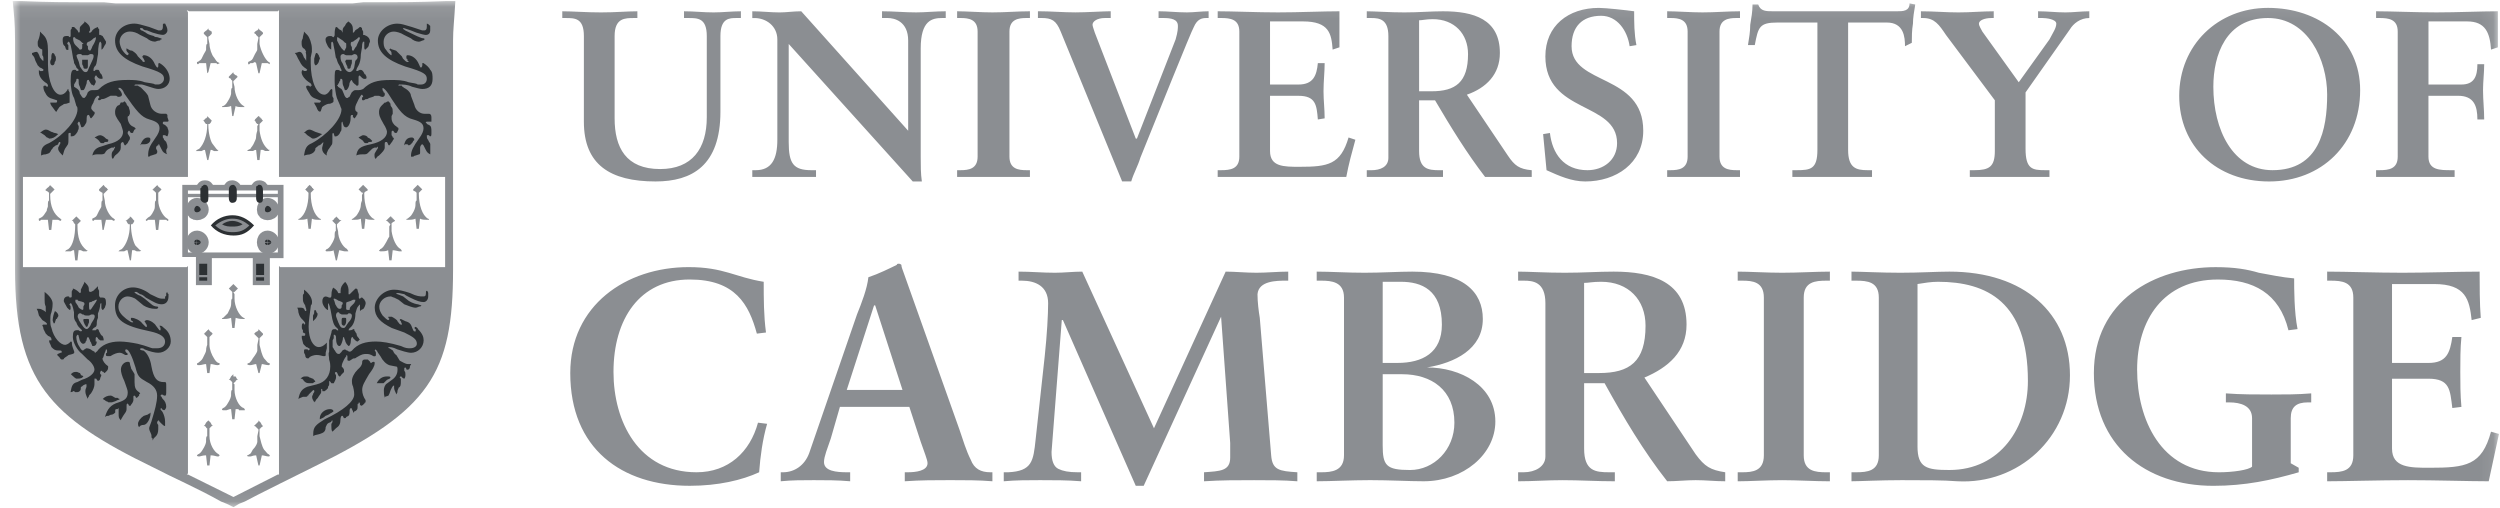 <svg width="182" height="37" viewBox="0 0 182 37" fill="none" xmlns="http://www.w3.org/2000/svg">
<mask id="mask0_816_48235" style="mask-type:luminance" maskUnits="userSpaceOnUse" x="0" y="0" width="182" height="37">
<path d="M181.928 0.08H0.928V36.92H181.928V0.08Z" fill="white"/>
</mask>
<g mask="url(#mask0_816_48235)">
<path fill-rule="evenodd" clip-rule="evenodd" d="M32.405 0.08C30.417 0.162 29.092 0.162 28.264 0.162H26.441L25.695 0.245H8.381L7.554 0.163H5.814C4.986 0.163 3.578 0.163 1.673 0.08H0.928C1.01 1.065 1.094 1.558 1.094 2.952V19.608C1.094 27.732 3.578 30.357 11.199 34.049C12.608 34.787 14.348 35.526 16.087 36.51L16.5 36.675L16.997 36.919L17.41 36.675L17.824 36.51C18.238 36.265 22.545 34.13 22.877 33.968C31.244 29.863 32.983 27.239 32.983 19.608V2.951C32.983 2.131 33.066 1.557 33.149 0.08H32.405ZM32.405 19.445H20.393L20.31 19.364V34.544H20.227L16.996 36.183L13.683 34.544H13.6L13.683 34.462V19.364L13.6 19.445H1.671V12.882H13.683V0.901L13.6 0.736L13.766 0.819H20.227L20.31 0.736V12.882H32.404L32.405 19.445Z" fill="#8B8E92"/>
<path fill-rule="evenodd" clip-rule="evenodd" d="M3.653 13.456C3.653 13.511 3.681 13.538 3.736 13.538C3.736 13.593 3.764 13.62 3.819 13.62C3.819 13.62 3.819 13.703 3.902 13.703C3.902 13.758 3.93 13.786 3.986 13.786L3.902 13.867L3.819 13.95L3.736 14.033L3.653 14.115V14.197C3.653 15.017 3.902 15.592 4.399 15.92L4.481 16.003L4.399 16.085L4.233 16.003H3.817L3.735 16.741H3.569L3.486 16.003H2.989L2.906 16.085C2.823 16.085 2.823 16.003 2.823 16.003V15.92L2.989 15.839C3.155 15.757 3.238 15.592 3.403 15.347C3.403 15.183 3.486 15.101 3.486 15.018C3.486 14.772 3.486 14.608 3.569 14.608V14.034L3.486 13.952L3.32 13.869V13.787C3.32 13.787 3.404 13.787 3.404 13.705C3.514 13.648 3.598 13.565 3.653 13.456ZM7.546 13.456C7.601 13.566 7.684 13.648 7.795 13.702C7.795 13.757 7.822 13.785 7.877 13.785L7.795 13.867L7.712 13.948L7.629 14.031L7.546 14.114V14.195L7.629 14.605C7.629 15.098 7.961 15.754 8.292 15.918L8.375 16.001L8.292 16.082L8.126 16.001H7.712L7.546 16.739H7.463L7.38 16.001H6.883L6.8 16.082C6.717 16.082 6.717 16.001 6.717 16.001V15.918L6.883 15.836C7.048 15.754 7.048 15.672 7.213 15.345C7.296 15.18 7.379 15.098 7.379 15.016C7.379 14.77 7.379 14.606 7.461 14.606V14.032C7.379 14.032 7.379 13.949 7.295 13.949L7.212 13.867V13.785L7.295 13.702L7.379 13.62L7.461 13.537C7.461 13.537 7.464 13.537 7.546 13.456ZM5.558 15.754L5.641 15.835L5.725 15.917L5.807 16L5.891 16.082L5.725 16.246L5.641 16.328V16.41C5.641 17.313 5.807 17.806 6.304 18.216H6.387L6.304 18.299H6.055L5.889 18.216H5.723L5.64 18.955H5.474L5.391 18.216H5.308L5.142 18.299H4.728L4.811 18.216L4.977 18.134C5.309 17.887 5.473 17.151 5.473 16.412V16.329L5.39 16.248L5.307 16.083H5.224L5.558 15.754ZM9.452 15.754C9.618 15.835 9.618 15.917 9.784 16.081L9.701 16.245L9.618 16.327H9.535V16.41C9.535 16.984 9.701 17.64 9.867 17.887L10.115 18.133L10.198 18.215H10.281L10.198 18.298H9.949L9.784 18.215H9.618L9.535 18.954H9.451L9.285 18.215H9.202L9.036 18.298H8.621L8.704 18.215L8.87 18.133C9.202 17.806 9.45 17.15 9.45 16.411V16.328H9.367L9.284 16.247L9.2 16.082H9.118C9.2 16.082 9.2 16.001 9.284 16.001C9.284 16.001 9.284 15.918 9.367 15.918L9.45 15.836V15.754H9.452ZM11.44 13.456C11.495 13.566 11.578 13.648 11.688 13.702C11.688 13.757 11.716 13.785 11.772 13.785L11.688 13.867L11.605 13.949L11.521 14.032V14.606C11.521 15.098 11.853 15.754 12.185 15.919L12.268 16.001C12.268 16.001 12.268 16.083 12.185 16.083L12.102 16.001H11.606L11.522 16.74H11.356L11.273 16.001H10.776L10.693 16.083C10.609 16.083 10.609 16.001 10.609 16.001L10.693 15.919L10.776 15.837C10.942 15.755 11.024 15.673 11.19 15.345C11.273 15.181 11.273 15.099 11.273 15.017C11.273 14.77 11.273 14.607 11.356 14.607V14.033L11.273 13.95L11.19 13.867C11.19 13.867 11.107 13.867 11.107 13.786C11.107 13.786 11.19 13.786 11.19 13.703C11.273 13.703 11.273 13.62 11.273 13.62C11.273 13.62 11.356 13.62 11.356 13.538C11.357 13.538 11.44 13.538 11.44 13.456ZM22.54 13.456L22.624 13.538L22.707 13.62C22.707 13.703 22.79 13.703 22.79 13.703C22.79 13.758 22.818 13.786 22.873 13.786L22.79 13.867L22.707 13.95L22.624 14.033V14.115C22.624 14.936 22.872 15.674 23.287 15.92C23.369 15.92 23.369 16.002 23.369 16.002H23.204C23.038 16.002 22.872 16.002 22.707 15.92L22.624 16.658H22.458L22.374 15.92C22.208 16.002 21.96 16.002 21.877 16.002H21.711C21.711 16.002 21.711 15.92 21.794 15.92C22.208 15.673 22.458 14.935 22.458 14.115V14.033L22.374 13.95L22.291 13.867L22.207 13.786C22.207 13.786 22.291 13.786 22.291 13.703C22.291 13.703 22.374 13.703 22.374 13.62L22.458 13.538L22.54 13.456ZM26.434 13.456L26.517 13.538L26.6 13.62L26.684 13.703L26.766 13.786V13.867L26.6 13.95L26.517 14.033V14.115C26.517 14.936 26.765 15.674 27.18 15.92C27.263 15.92 27.263 16.002 27.263 16.002H27.097C27.014 16.002 26.765 16.002 26.6 15.92L26.517 16.658H26.351L26.268 15.92C26.102 16.002 25.936 16.002 25.771 16.002H25.605C25.605 15.92 25.689 15.92 25.689 15.92C25.772 15.838 25.937 15.756 26.021 15.592C26.186 15.346 26.269 15.101 26.269 14.936C26.269 14.77 26.352 14.607 26.352 14.607V14.197L26.436 14.033H26.352L26.104 13.786L26.187 13.704L26.27 13.621L26.353 13.539L26.434 13.456ZM24.529 15.754V15.835C24.584 15.835 24.612 15.863 24.612 15.917C24.667 15.917 24.695 15.945 24.695 16C24.75 16 24.805 16.027 24.86 16.082H24.777L24.694 16.164L24.611 16.247L24.528 16.328V16.493L24.611 16.822C24.611 17.396 24.942 17.97 25.273 18.134C25.273 18.216 25.357 18.216 25.357 18.299H25.107C25.024 18.299 24.776 18.216 24.694 18.216L24.528 18.955H24.444L24.278 18.216C24.196 18.299 23.948 18.299 23.782 18.299C23.727 18.299 23.7 18.271 23.7 18.216L23.782 18.134C23.865 18.134 24.031 17.97 24.114 17.806C24.28 17.559 24.363 17.314 24.363 17.232C24.363 16.986 24.363 16.823 24.446 16.823V16.33L24.363 16.248L24.28 16.166L24.198 16.083C24.198 16.001 24.28 16.001 24.28 16.001C24.363 15.837 24.446 15.837 24.529 15.755L24.529 15.754ZM28.422 15.754C28.477 15.754 28.505 15.781 28.505 15.835C28.56 15.835 28.588 15.863 28.588 15.917C28.588 15.917 28.671 15.917 28.671 16C28.671 16 28.755 16 28.755 16.082C28.699 16.137 28.644 16.164 28.589 16.164C28.589 16.247 28.506 16.247 28.506 16.247V16.821C28.589 17.395 28.838 17.969 29.169 18.133C29.224 18.188 29.252 18.243 29.252 18.298H29.086C29.002 18.298 28.754 18.215 28.589 18.215L28.506 18.954H28.34L28.258 18.215C28.091 18.298 27.926 18.298 27.76 18.298C27.677 18.298 27.595 18.298 27.595 18.215C27.595 18.215 27.677 18.215 27.677 18.133C27.76 18.133 27.926 17.969 28.009 17.806C28.175 17.559 28.258 17.313 28.339 17.232V16.493L28.423 16.328L28.339 16.247L28.257 16.164L28.173 16.082H28.09L28.173 16L28.422 15.754ZM30.409 13.456L30.493 13.538L30.575 13.62L30.658 13.703L30.741 13.786L30.658 13.867L30.575 13.95L30.493 14.033V14.115C30.493 14.936 30.741 15.674 31.155 15.92C31.238 15.92 31.238 16.002 31.238 16.002H31.072C30.906 16.002 30.741 16.002 30.575 15.92L30.493 16.658H30.327L30.244 15.92C30.078 16.002 29.831 16.002 29.747 16.002H29.581C29.581 15.947 29.609 15.92 29.665 15.92C29.748 15.838 29.913 15.756 29.997 15.592C30.162 15.346 30.246 15.101 30.246 14.936C30.246 14.77 30.246 14.607 30.328 14.607V14.033L30.246 13.95L30.08 13.867V13.786L30.162 13.703L30.246 13.62L30.328 13.538L30.409 13.456ZM15.167 23.958C15.251 24.041 15.251 24.123 15.416 24.205C15.416 24.287 15.5 24.287 15.5 24.287L15.416 24.369L15.333 24.451L15.25 24.534V25.107C15.25 25.436 15.416 25.845 15.582 26.092C15.665 26.256 15.83 26.421 15.914 26.421C15.997 26.421 15.997 26.503 15.997 26.503C15.997 26.503 15.997 26.584 15.831 26.584C15.665 26.584 15.501 26.503 15.335 26.503L15.251 27.159H15.085L15.002 26.503C14.836 26.503 14.67 26.584 14.505 26.584H14.422C14.339 26.584 14.339 26.503 14.339 26.503C14.339 26.503 14.339 26.421 14.422 26.421C14.505 26.339 14.671 26.256 14.754 26.092C14.92 25.763 15.003 25.601 15.003 25.519C15.003 25.272 15.086 25.109 15.086 25.109V24.535L15.003 24.452L14.919 24.37L14.836 24.288C14.892 24.288 14.919 24.261 14.919 24.207C15.003 24.207 15.003 24.125 15.003 24.125C15.003 24.125 15.086 24.125 15.086 24.043C15.086 24.042 15.167 24.042 15.167 23.958ZM18.813 23.958C18.895 24.041 18.979 24.123 19.061 24.205L19.145 24.287V24.369L19.061 24.451L18.978 24.534L18.895 24.616V25.107C18.978 25.436 19.06 25.845 19.227 26.092C19.392 26.256 19.475 26.421 19.558 26.421C19.642 26.421 19.642 26.503 19.642 26.503C19.642 26.503 19.642 26.584 19.558 26.584C19.392 26.584 19.145 26.503 19.062 26.503L18.896 27.159H18.814L18.648 26.503C18.564 26.503 18.316 26.584 18.234 26.584H18.151C18.068 26.584 17.985 26.503 17.985 26.503C17.985 26.503 18.069 26.421 18.151 26.421C18.234 26.339 18.317 26.256 18.4 26.092C18.648 25.763 18.732 25.601 18.732 25.519V25.109L18.815 24.699V24.617L18.732 24.535L18.566 24.37L18.483 24.288C18.538 24.288 18.566 24.261 18.566 24.207C18.649 24.207 18.649 24.125 18.732 24.125L18.815 24.043V23.958H18.813ZM16.989 27.241V27.405H17.155L17.238 27.568L17.321 27.652H17.238L17.155 27.734C17.155 27.734 17.155 27.815 17.073 27.815C17.073 27.815 17.073 27.897 16.989 27.897L17.073 27.979V28.389C17.073 28.962 17.403 29.62 17.735 29.701L17.819 29.783V29.865H17.403C17.403 29.783 17.321 29.783 17.237 29.783H17.155L17.072 30.523H16.906L16.823 29.783H16.739L16.491 29.865H16.241C16.186 29.865 16.159 29.838 16.159 29.783L16.241 29.701C16.325 29.701 16.49 29.538 16.573 29.373C16.739 29.128 16.822 28.881 16.822 28.799C16.822 28.552 16.822 28.39 16.905 28.39V27.816L16.822 27.734L16.739 27.653H16.656L16.739 27.569L16.822 27.406L16.905 27.324L16.989 27.241ZM15.167 30.605L15.251 30.686L15.334 30.77L15.417 30.933L15.501 31.015H15.416L15.333 31.097L15.25 31.179V31.754C15.25 32.327 15.582 32.901 15.913 33.066L15.996 33.148L15.913 33.23H15.829C15.747 33.23 15.581 33.148 15.333 33.148L15.25 33.886H15.084L15 33.148C14.752 33.148 14.587 33.23 14.503 33.23C14.393 33.23 14.337 33.203 14.337 33.148L14.421 33.066C14.503 33.066 14.669 32.901 14.753 32.738C14.919 32.491 15.001 32.246 15.001 32.163C15.001 31.918 15.001 31.755 15.085 31.755V31.18C15.001 31.18 15.001 31.098 15.001 31.098L14.918 31.016H14.834L14.918 30.934L15.001 30.77L15.085 30.687L15.167 30.605ZM18.813 30.605L18.895 30.686L18.979 30.77L19.062 30.933L19.145 31.015L19.062 31.097C18.979 31.097 18.979 31.179 18.979 31.179C18.895 31.179 18.895 31.262 18.895 31.262V31.754C18.979 32.08 19.061 32.492 19.227 32.739C19.393 32.902 19.476 33.067 19.559 33.067L19.642 33.149C19.642 33.204 19.615 33.231 19.559 33.231C19.393 33.231 19.227 33.149 19.063 33.149L18.897 33.887H18.814L18.648 33.149C18.4 33.149 18.316 33.231 18.235 33.231H18.152C18.069 33.231 17.986 33.231 17.986 33.149C17.986 33.149 18.069 33.149 18.152 33.067C18.235 33.067 18.318 32.902 18.401 32.739C18.649 32.492 18.733 32.247 18.733 32.163V31.755L18.816 31.346V31.264L18.733 31.18L18.649 31.099L18.566 31.017H18.483L18.566 30.935L18.732 30.771L18.815 30.688V30.605L18.813 30.605ZM16.989 20.677L17.073 20.759L17.155 20.84L17.238 20.924L17.321 21.006L17.238 21.087L17.155 21.169L17.073 21.251H16.989L17.073 21.416V21.742C17.073 22.317 17.403 22.973 17.735 23.139C17.735 23.139 17.819 23.139 17.819 23.221H17.653C17.57 23.221 17.404 23.221 17.156 23.139L17.074 23.877H16.908L16.824 23.139C16.576 23.221 16.411 23.221 16.328 23.221H16.162C16.162 23.167 16.19 23.139 16.245 23.139L16.577 22.811C16.743 22.482 16.825 22.319 16.825 22.152C16.825 21.985 16.825 21.742 16.909 21.742V21.251L16.825 21.169L16.742 21.087L16.659 21.006L16.742 20.924L16.825 20.84L16.909 20.759L16.989 20.677ZM15.167 2.049V2.131L15.251 2.214C15.334 2.214 15.334 2.296 15.416 2.296V2.461L15.334 2.543L15.251 2.624C15.251 2.624 15.167 2.624 15.167 2.707V2.79L15.251 3.199C15.251 3.528 15.416 4.02 15.582 4.184L15.748 4.43L15.831 4.513L15.997 4.595L15.831 4.677L15.748 4.595H15.335L15.169 5.252L15.086 5.333L15.003 4.595H14.506L14.423 4.677C14.34 4.677 14.34 4.595 14.34 4.595V4.513C14.34 4.513 14.423 4.513 14.506 4.43C14.672 4.348 14.672 4.266 14.838 3.938C14.921 3.774 15.004 3.692 15.004 3.609C15.004 3.363 15.004 3.199 15.087 3.199V2.707L15.004 2.624L14.92 2.543L14.837 2.46V2.377L14.92 2.296C15.004 2.215 15.086 2.215 15.169 2.051L15.167 2.049ZM18.813 2.049C18.895 2.214 18.979 2.214 19.061 2.296L19.145 2.377V2.46L19.061 2.543L18.978 2.624L18.895 2.707V3.199C18.978 3.691 19.308 4.348 19.558 4.512C19.641 4.512 19.641 4.594 19.641 4.594V4.677L19.475 4.594H19.06L18.894 5.333H18.811L18.645 4.594L18.562 4.512L18.396 4.594H18.23L18.147 4.677H18.064V4.512L18.23 4.43C18.396 4.347 18.396 4.265 18.562 3.937C18.645 3.773 18.728 3.691 18.728 3.608V3.199L18.811 2.789V2.706L18.728 2.624L18.644 2.542C18.644 2.459 18.561 2.459 18.561 2.459L18.479 2.377C18.533 2.377 18.561 2.349 18.561 2.295C18.644 2.295 18.644 2.212 18.727 2.212L18.81 2.13C18.81 2.13 18.813 2.132 18.813 2.049ZM16.989 5.25V5.332L17.073 5.414C17.128 5.469 17.183 5.496 17.238 5.496C17.238 5.551 17.266 5.578 17.321 5.578L17.238 5.661L17.155 5.742L17.073 5.825L16.989 5.907V5.989L17.073 6.318C17.073 6.892 17.403 7.549 17.735 7.713L17.819 7.796H17.569C17.486 7.796 17.237 7.796 17.155 7.713L16.989 8.452H16.907L16.824 7.713C16.658 7.796 16.41 7.796 16.244 7.796H16.161C16.161 7.796 16.161 7.713 16.244 7.713C16.326 7.713 16.492 7.549 16.576 7.385C16.742 7.138 16.824 6.892 16.824 6.81C16.824 6.564 16.824 6.401 16.908 6.401V5.909C16.908 5.854 16.88 5.826 16.824 5.826V5.744L16.658 5.662V5.58L16.741 5.498L16.824 5.416L16.908 5.333L16.989 5.25ZM15.085 8.45L15.167 8.533L15.251 8.615L15.334 8.697L15.417 8.779L15.334 8.943L15.251 9.025H15.167V9.107C15.167 9.681 15.333 10.338 15.499 10.503L15.748 10.831L15.83 10.913H15.914L15.83 10.996H15.582L15.416 10.913H15.335L15.169 11.652H15.086L14.92 10.913H14.837L14.671 10.996H14.255L14.339 10.913L14.505 10.831C14.837 10.503 15.085 9.847 15.085 9.108V9.026H15.001L14.918 8.944C14.918 8.862 14.834 8.862 14.834 8.78H14.752C14.834 8.78 14.834 8.697 14.918 8.697C14.918 8.697 14.918 8.616 15.001 8.616L15.085 8.534V8.45ZM18.813 8.45C18.895 8.45 18.895 8.533 18.895 8.533C18.979 8.533 18.979 8.615 18.979 8.615C18.979 8.615 19.062 8.615 19.062 8.697L19.145 8.779L18.98 8.943L18.896 9.025V9.518C18.98 10.092 19.145 10.584 19.559 10.912H19.642L19.559 10.995H19.309L19.144 10.912H18.978L18.895 11.651H18.729L18.645 10.912C18.479 10.912 18.479 10.995 18.397 10.995H17.981L18.065 10.912L18.231 10.831C18.314 10.666 18.397 10.666 18.563 10.256C18.646 10.092 18.646 10.01 18.646 9.928C18.646 9.763 18.729 9.518 18.729 9.518V9.189L18.813 9.025H18.729L18.646 8.942L18.563 8.778H18.48C18.563 8.778 18.563 8.696 18.563 8.696L18.813 8.45ZM11.108 6.81L11.19 6.974C11.19 7.057 11.274 7.22 11.274 7.303C11.357 7.877 11.522 8.041 11.771 8.041C11.937 8.041 12.103 7.877 12.103 7.795L12.185 7.548L12.269 7.466C12.352 7.466 12.435 7.631 12.435 7.876C12.435 7.958 12.435 8.122 12.517 8.368C12.517 8.532 12.601 8.695 12.601 8.778C12.601 8.941 12.517 9.024 12.517 9.105C12.517 9.351 12.601 9.596 12.601 9.762C12.601 10.008 12.517 10.253 12.435 10.336C12.517 10.5 12.517 10.582 12.517 10.746C12.517 10.828 12.517 10.992 12.435 11.074V11.73L12.185 11.648L12.019 11.565C11.936 11.483 11.853 11.483 11.771 11.401C11.605 11.51 11.328 11.62 10.942 11.73C10.858 11.73 10.776 11.73 10.776 11.811C10.693 11.811 10.61 11.894 10.61 11.894C10.527 11.894 10.444 11.73 10.444 11.402C10.444 11.237 10.527 10.992 10.527 10.91C10.361 10.828 10.279 10.746 10.195 10.746C10.195 10.746 10.113 10.828 10.03 10.828H9.947V10.499L10.113 10.252C10.113 10.171 10.195 10.088 10.361 9.924C10.445 9.842 10.527 9.842 10.61 9.759H10.942C11.19 9.677 11.355 9.595 11.355 9.43C11.355 9.266 11.19 9.184 11.024 9.102L10.527 8.937C10.444 8.937 10.279 8.856 10.195 8.774C9.947 8.609 9.865 8.609 9.782 8.609C9.7 8.609 9.699 8.609 9.699 8.774C9.699 8.938 9.782 9.101 9.948 9.101C10.003 9.101 10.031 9.074 10.031 9.019H10.196C10.196 9.019 10.28 9.019 10.28 9.101L10.196 9.347C10.196 9.43 10.114 9.676 9.866 9.921L9.783 10.086C9.7 10.415 9.534 10.66 9.286 10.824C9.203 10.906 9.12 10.906 9.12 10.906C9.12 10.906 9.12 10.989 9.037 11.07C9.037 11.152 8.953 11.235 8.871 11.317L8.622 11.563C8.456 11.645 8.374 11.727 8.374 11.727L8.29 11.892C8.29 11.974 8.207 11.974 8.207 11.974C8.124 11.974 8.041 11.892 7.958 11.728C7.958 11.564 7.875 11.564 7.793 11.564H7.13C6.964 11.564 6.717 11.646 6.551 11.728H6.468C6.468 11.728 6.385 11.728 6.385 11.645V11.563C6.385 11.398 6.468 11.071 6.716 10.742C6.771 10.633 6.854 10.523 6.964 10.414C6.899 10.267 6.782 10.15 6.634 10.085H6.468V10.002C6.468 9.92 6.551 9.92 6.717 9.838C6.883 9.674 7.13 9.674 7.213 9.674C7.461 9.674 7.627 9.674 7.793 9.838C8.041 10.084 8.123 10.084 8.289 10.084C8.455 10.084 8.703 9.92 8.703 9.674C8.703 9.592 8.619 9.428 8.454 9.183C8.122 8.773 8.04 8.609 8.04 8.362C8.04 8.198 8.123 7.953 8.206 7.871L8.29 7.706V7.624C8.29 7.541 8.206 7.459 8.124 7.459C7.958 7.459 7.627 7.624 7.378 7.788C7.295 7.788 7.212 7.953 7.212 7.953V8.035L7.378 8.118V8.2L7.295 8.282L7.129 8.529C7.045 8.611 6.88 8.856 6.715 8.938C6.66 8.993 6.605 9.021 6.549 9.021C6.549 9.021 6.549 9.102 6.466 9.185C6.466 9.349 6.218 9.514 6.053 9.677C5.97 9.759 5.887 9.759 5.887 9.759C5.887 9.759 5.887 9.842 5.803 9.924C5.803 10.006 5.721 10.088 5.721 10.171C5.555 10.252 5.471 10.417 5.471 10.417L5.139 10.746C5.057 10.828 4.974 10.992 4.891 11.402L4.725 11.73C4.669 11.73 4.642 11.703 4.642 11.648C4.393 11.401 4.228 11.319 4.145 11.319H4.062C3.979 11.401 3.813 11.401 3.73 11.483H3.398C3.066 11.565 2.984 11.648 2.818 11.811L2.736 11.893C2.652 11.893 2.652 11.811 2.652 11.811V11.646L2.736 11.399C2.736 11.153 2.818 10.908 2.901 10.743L3.067 10.415C3.123 10.359 3.15 10.305 3.15 10.25C3.15 10.004 2.901 9.84 2.571 9.758H2.487C2.487 9.676 2.571 9.594 2.653 9.512C2.902 9.348 3.15 9.184 3.316 9.184C3.482 9.184 3.648 9.266 3.813 9.348L4.062 9.43C4.145 9.43 4.228 9.513 4.228 9.513C4.476 9.513 4.725 9.267 5.057 8.774C5.139 8.528 5.223 8.446 5.223 8.282C5.223 8.036 5.057 7.872 4.891 7.872C4.725 7.872 4.559 7.954 4.395 8.037C4.311 8.119 4.311 8.283 4.311 8.365V8.53C4.311 8.612 4.228 8.612 4.228 8.612C4.062 8.612 3.979 8.53 3.565 8.037C3.235 7.628 3.151 7.545 3.151 7.135C2.819 6.725 2.737 6.478 2.737 6.232V5.985C2.488 5.739 2.405 5.576 2.405 5.247C2.405 5.165 2.489 5.165 2.489 5.001C2.405 4.836 2.323 4.754 2.323 4.591L2.24 4.426C2.236 4.275 2.178 4.128 2.074 4.017C1.994 3.936 1.994 3.855 1.994 3.855C1.994 3.69 2.078 3.69 2.408 3.608V3.361C2.408 3.28 2.408 3.279 2.491 3.115V2.705C2.575 2.623 2.575 2.459 2.575 2.377C2.575 2.377 2.575 2.295 2.491 2.049C2.491 1.967 2.408 1.885 2.408 1.885C2.325 1.803 2.325 1.721 2.325 1.721C2.325 1.666 2.353 1.639 2.408 1.639C2.491 1.639 2.74 1.803 3.071 2.049C3.651 2.54 3.734 2.705 3.817 3.279C3.817 3.361 3.9 3.443 3.9 3.526C4.159 3.683 4.316 3.963 4.314 4.264C4.314 4.429 4.23 4.674 4.065 4.921L3.899 5.168C3.816 5.332 3.816 5.414 3.816 5.577C3.816 5.74 3.899 5.906 3.982 6.151C4.148 6.398 4.314 6.561 4.478 6.561C4.727 6.561 4.975 6.069 4.975 5.576V4.92C4.975 4.755 5.059 4.673 5.059 4.673V4.264C5.059 4.182 4.975 4.099 4.893 4.017L4.727 3.771C4.395 3.442 4.229 3.114 4.229 2.868C4.229 2.539 4.395 2.294 4.727 2.294C4.809 2.294 4.809 2.376 4.975 2.376V2.294C4.975 1.884 5.059 1.555 5.141 1.555H5.224L5.39 1.719L5.639 1.802V1.883C5.639 1.802 5.722 1.802 5.805 1.637C5.805 1.555 5.888 1.555 5.971 1.391C5.971 1.308 6.053 1.308 6.053 1.308C6.053 1.253 6.081 1.199 6.137 1.144C6.137 1.144 6.137 1.062 6.22 1.062C6.22 1.062 6.22 1.144 6.303 1.226C6.303 1.281 6.358 1.363 6.469 1.472C6.551 1.555 6.635 1.555 6.635 1.637C6.635 1.637 6.635 1.718 6.717 1.801V1.883C6.801 1.801 6.883 1.801 6.966 1.718L7.132 1.637L7.214 1.555C7.214 1.555 7.214 1.637 7.298 1.637C7.298 1.691 7.326 1.746 7.381 1.801C7.464 1.964 7.464 2.047 7.464 2.128V2.374C7.796 2.457 7.961 2.703 7.961 3.031C7.961 3.277 7.795 3.605 7.547 3.934C7.381 4.098 7.381 4.181 7.381 4.263C7.381 5.083 7.877 5.494 8.79 5.494H9.536C9.949 5.494 10.198 5.576 10.611 5.658C11.109 5.823 11.274 5.904 11.357 5.904C11.44 5.904 11.523 5.904 11.523 5.822C11.579 5.822 11.607 5.794 11.607 5.739C11.607 5.575 11.358 5.493 10.53 5.248C8.791 4.756 8.128 4.099 8.128 3.032C8.128 2.129 8.791 1.473 9.785 1.473C10.033 1.473 10.53 1.555 10.779 1.637L11.193 1.802C11.276 1.802 11.359 1.883 11.442 1.883C11.608 1.883 11.608 1.719 11.608 1.474C11.608 1.392 11.691 1.309 11.774 1.309C11.857 1.309 12.106 1.474 12.27 1.719C12.436 1.883 12.519 2.211 12.519 2.376C12.519 2.622 12.436 2.786 12.187 2.868C11.938 3.278 11.607 3.36 11.275 3.36C10.943 3.36 10.53 3.195 9.867 2.868C9.619 2.704 9.454 2.621 9.371 2.621C9.123 2.621 9.039 2.786 9.039 2.95C9.039 3.032 9.123 3.196 9.453 3.277C9.867 3.442 10.033 3.442 10.199 3.687C10.696 3.77 10.944 3.851 11.276 4.097C12.188 4.343 12.767 5 12.767 5.656C12.767 6.394 12.27 6.886 11.608 6.886C11.438 6.888 11.355 6.807 11.106 6.807L11.108 6.81ZM30.327 6.81V6.974C30.409 7.057 30.409 7.22 30.409 7.303C30.575 7.877 30.658 8.041 30.989 8.041C31.155 8.041 31.238 7.877 31.319 7.795V7.547C31.403 7.547 31.403 7.466 31.485 7.466C31.568 7.466 31.651 7.63 31.651 7.875C31.651 7.957 31.651 8.122 31.735 8.367V8.859C31.735 8.94 31.735 9.023 31.651 9.105L31.735 9.269V9.596C31.735 10.089 31.735 10.171 31.651 10.335V11.074L31.569 11.401V11.565C31.624 11.62 31.651 11.675 31.651 11.73H31.569L31.403 11.647L31.154 11.564C31.099 11.51 31.016 11.455 30.906 11.4C30.795 11.51 30.657 11.592 30.492 11.647C30.16 11.73 29.995 11.73 29.912 11.811L29.83 11.894C29.747 11.894 29.664 11.73 29.664 11.484C29.664 11.155 29.664 10.992 29.747 10.91C29.499 10.828 29.415 10.746 29.334 10.746L29.25 10.828H29.168L29.084 10.746C29.084 10.581 29.168 10.417 29.25 10.253C29.416 10.007 29.664 9.843 29.747 9.762H30.161C30.409 9.679 30.493 9.597 30.493 9.433C30.493 9.268 30.409 9.187 30.161 9.104L29.747 8.94C29.581 8.858 29.499 8.858 29.334 8.776C29.25 8.693 29.168 8.612 29.085 8.612H29.002C28.918 8.612 28.835 8.612 28.835 8.776C28.835 8.94 29.002 9.103 29.168 9.103C29.168 9.103 29.25 9.103 29.25 9.021H29.334C29.417 9.021 29.417 9.103 29.417 9.103C29.417 9.268 29.334 9.595 29.168 9.76L29.085 9.924L29.002 10.089C28.883 10.385 28.682 10.641 28.422 10.827L28.338 10.909C28.338 10.909 28.256 10.992 28.256 11.074C28.256 11.155 28.173 11.238 28.007 11.32L27.758 11.566L27.592 11.73L27.426 11.895C27.426 11.95 27.399 11.977 27.343 11.977C27.26 11.977 27.177 11.895 27.177 11.731C27.122 11.622 27.067 11.567 27.012 11.567H26.349C26.101 11.567 25.853 11.649 25.77 11.731H25.604C25.604 11.731 25.521 11.649 25.521 11.567C25.521 11.238 25.77 10.746 26.101 10.418C26.101 10.254 26.017 10.172 25.852 10.09H25.686L25.603 10.007C25.603 9.924 25.686 9.843 25.852 9.843C26.184 9.678 26.266 9.678 26.432 9.678C26.598 9.678 26.762 9.678 26.928 9.843C27.26 10.089 27.342 10.089 27.424 10.089C27.673 10.089 27.838 9.924 27.838 9.679C27.838 9.596 27.838 9.433 27.59 9.187C27.341 8.778 27.258 8.613 27.258 8.284C27.258 8.12 27.258 7.956 27.424 7.71L27.507 7.628C27.507 7.545 27.424 7.463 27.259 7.463C27.175 7.463 27.009 7.545 26.845 7.628C26.596 7.792 26.348 7.875 26.348 7.956C26.348 8.038 26.431 8.039 26.431 8.039L26.514 8.122V8.286L26.265 8.533C26.172 8.708 26.028 8.85 25.851 8.942C25.851 9.025 25.768 9.025 25.768 9.025L25.685 9.189C25.601 9.353 25.436 9.518 25.271 9.681C25.189 9.763 25.105 9.763 25.105 9.763C25.105 9.846 25.022 9.846 25.022 9.928C24.938 10.092 24.773 10.337 24.608 10.42L24.359 10.749C24.276 10.831 24.194 11.078 24.027 11.405C23.945 11.652 23.945 11.733 23.862 11.733L23.778 11.651C23.612 11.404 23.448 11.322 23.364 11.322H23.199C23.116 11.404 23.033 11.404 22.95 11.486H22.536C22.288 11.568 22.122 11.651 21.956 11.814C21.956 11.869 21.929 11.896 21.873 11.896V11.402C21.956 11.156 22.039 10.911 22.122 10.746L22.288 10.418C22.288 10.418 22.372 10.335 22.372 10.253C22.372 10.007 22.123 9.843 21.792 9.762C21.736 9.762 21.709 9.734 21.709 9.679L21.875 9.515C22.124 9.35 22.372 9.186 22.538 9.186C22.621 9.186 22.787 9.268 22.951 9.35L23.201 9.433C23.283 9.433 23.366 9.515 23.449 9.515C23.698 9.515 23.946 9.269 24.195 8.777C24.361 8.531 24.361 8.448 24.361 8.284C24.361 8.038 24.277 7.875 24.029 7.875C23.947 7.875 23.78 7.956 23.615 8.039C23.532 8.122 23.449 8.285 23.449 8.368V8.532C23.449 8.587 23.422 8.614 23.366 8.614C23.283 8.614 23.201 8.532 23.036 8.368C22.952 8.285 22.87 8.122 22.704 8.039C22.455 7.629 22.372 7.547 22.372 7.136C22.04 6.726 21.958 6.479 21.958 6.233V5.987C21.71 5.66 21.626 5.577 21.626 5.33C21.626 5.167 21.626 5.084 21.71 5.003C21.544 4.839 21.544 4.757 21.461 4.593V4.429C21.378 4.264 21.378 4.1 21.295 4.019C21.212 3.936 21.212 3.855 21.212 3.855C21.212 3.772 21.295 3.69 21.543 3.608H21.626V3.116L21.71 2.706V2.05C21.626 1.968 21.626 1.886 21.544 1.886V1.721C21.544 1.721 21.544 1.64 21.627 1.64C21.627 1.64 21.71 1.64 21.71 1.721C22.042 1.886 22.456 2.214 22.704 2.46C22.953 2.706 23.037 2.952 23.037 3.527C23.367 3.774 23.533 3.937 23.533 4.266C23.533 4.513 23.45 4.676 23.284 4.923C23.202 5.087 23.118 5.17 23.118 5.17C23.036 5.333 22.952 5.416 22.952 5.579C22.952 5.742 23.036 5.907 23.202 6.153C23.367 6.399 23.45 6.563 23.615 6.563C23.947 6.563 24.195 6.07 24.195 5.577L24.112 5.495V5.168L24.195 4.921V4.265C24.195 4.211 24.084 4.047 23.863 3.774C23.531 3.445 23.366 3.117 23.366 2.871C23.366 2.542 23.615 2.296 23.863 2.296C23.947 2.296 24.029 2.378 24.112 2.378V2.049L24.195 1.803C24.25 1.639 24.305 1.557 24.361 1.557L24.61 1.721L24.776 1.803L24.859 1.885C24.859 1.803 24.859 1.721 25.025 1.639C25.025 1.557 25.108 1.474 25.108 1.393L25.274 1.31V1.146C25.358 1.146 25.358 1.063 25.358 1.063C25.441 1.063 25.441 1.146 25.441 1.227C25.497 1.283 25.524 1.337 25.524 1.392L25.69 1.474C25.774 1.556 25.856 1.72 25.939 1.883L26.105 1.719L26.271 1.637C26.354 1.637 26.354 1.555 26.437 1.555V1.637C26.437 1.719 26.519 1.719 26.519 1.802C26.63 1.966 26.685 2.102 26.685 2.211V2.376C27.016 2.458 27.099 2.622 27.099 3.033C27.099 3.279 27.016 3.607 26.767 3.936C26.601 4.1 26.518 4.183 26.518 4.345C26.518 5.084 27.098 5.494 28.01 5.494H28.672C29.169 5.494 29.418 5.576 29.831 5.658C30.245 5.823 30.41 5.904 30.577 5.904C30.66 5.904 30.743 5.822 30.743 5.74C30.743 5.576 30.494 5.494 29.665 5.248C28.009 4.757 27.263 4.1 27.263 3.033C27.263 2.13 28.008 1.474 28.919 1.474C29.251 1.474 29.665 1.556 29.997 1.638L30.41 1.802C30.494 1.802 30.576 1.884 30.576 1.884C30.742 1.884 30.825 1.72 30.825 1.474C30.825 1.393 30.908 1.31 30.991 1.31C31.073 1.31 31.239 1.474 31.404 1.72C31.57 1.884 31.653 2.212 31.653 2.377C31.653 2.623 31.57 2.786 31.321 2.869C31.073 3.279 30.825 3.361 30.409 3.361C30.161 3.361 29.664 3.196 29.002 2.869C28.753 2.705 28.67 2.622 28.505 2.622C28.341 2.622 28.257 2.786 28.257 2.951C28.257 3.033 28.339 3.197 28.67 3.278C29.084 3.442 29.25 3.525 29.334 3.688C29.913 3.77 30.079 3.852 30.409 4.098C31.404 4.426 31.901 5.001 31.901 5.657C31.901 6.395 31.487 6.887 30.823 6.887C30.652 6.89 30.57 6.808 30.321 6.808L30.327 6.81ZM11.357 26.01C11.441 26.255 11.441 26.339 11.441 26.502V26.912C11.523 27.322 11.607 27.568 11.937 27.568C12.02 27.568 12.103 27.568 12.103 27.486L12.269 27.404C12.352 27.404 12.435 27.404 12.435 27.486V27.651C12.351 27.733 12.435 27.896 12.435 28.143V28.551C12.435 28.798 12.435 28.88 12.351 29.045C12.435 29.209 12.517 29.453 12.517 29.618C12.517 29.863 12.435 30.028 12.351 30.11C12.407 30.274 12.435 30.411 12.435 30.52C12.435 30.601 12.435 30.767 12.351 30.848V31.422C12.351 31.422 12.351 31.504 12.268 31.504L12.185 31.422C12.102 31.34 12.019 31.34 12.019 31.34C11.963 31.34 11.88 31.449 11.77 31.666C11.77 31.75 11.687 31.832 11.521 31.995C11.438 32.159 11.355 32.242 11.355 32.324C11.355 32.406 11.271 32.488 11.271 32.569H11.188C11.022 32.569 10.856 32.242 10.692 31.503C10.608 31.339 10.526 31.258 10.443 31.258C10.361 31.258 10.277 31.34 10.277 31.422L10.194 31.504C10.194 31.558 10.166 31.585 10.111 31.585C10.029 31.585 9.945 31.422 9.863 31.259C9.78 31.094 9.78 30.93 9.78 30.767C9.78 30.439 10.029 30.192 10.691 29.781C11.023 29.617 11.105 29.371 11.105 29.043C11.105 28.715 11.021 28.549 10.773 28.304C10.524 28.14 10.441 28.057 10.276 28.057C10.193 28.057 10.11 28.14 10.11 28.222C10.11 28.304 10.193 28.386 10.359 28.467C10.442 28.467 10.525 28.549 10.525 28.632C10.525 28.632 10.525 28.796 10.359 28.958C10.295 29.105 10.176 29.223 10.029 29.287C10.029 29.616 9.863 29.779 9.532 29.945C9.532 30.19 9.448 30.19 9.366 30.355L9.117 30.6C9.034 30.682 8.951 30.847 8.951 30.929C8.951 31.038 8.923 31.092 8.868 31.092C8.785 31.092 8.619 31.011 8.454 30.766C8.371 30.682 8.371 30.601 8.288 30.437C8.232 30.491 8.122 30.519 7.956 30.519C7.873 30.601 7.79 30.601 7.708 30.601C7.542 30.682 7.458 30.766 7.458 30.766C7.458 30.766 7.376 30.682 7.376 30.601V30.437C7.376 30.108 7.542 29.779 7.708 29.534C7.542 29.369 7.376 29.287 7.21 29.205H7.128C7.128 29.205 7.128 29.123 7.21 29.042C7.294 28.958 7.376 28.876 7.376 28.795C7.542 28.713 7.79 28.631 8.039 28.631C8.122 28.631 8.371 28.631 8.619 28.713C8.703 28.795 8.785 28.795 8.868 28.795C8.95 28.795 9.034 28.713 9.034 28.631C9.034 28.384 8.95 28.14 8.702 27.646C8.536 27.318 8.536 27.152 8.536 26.988C8.536 26.659 8.702 26.249 8.868 26.167C8.785 26.085 8.702 26.085 8.619 26.085C8.537 26.085 8.453 26.085 8.371 26.167C8.205 26.249 8.121 26.332 8.121 26.414C8.121 26.414 8.121 26.496 8.205 26.496C8.26 26.55 8.288 26.605 8.288 26.659C8.288 26.906 8.039 27.234 7.792 27.48C7.708 27.809 7.542 28.054 7.212 28.22C7.212 28.383 7.129 28.464 6.963 28.63C6.715 29.039 6.633 29.121 6.633 29.367C6.55 29.449 6.55 29.532 6.55 29.532C6.467 29.532 6.385 29.449 6.301 29.367C6.219 29.204 6.135 29.204 6.135 29.123C6.08 29.068 6.052 28.959 6.052 28.794C5.969 28.794 5.886 28.876 5.886 28.876L5.72 28.794H5.637C5.388 28.794 5.139 28.876 5.057 28.957H4.974C4.89 28.957 4.808 28.876 4.808 28.713C4.808 28.303 4.891 28.055 5.139 27.647C5.057 27.647 5.057 27.564 4.974 27.482L4.89 27.4H4.807L4.724 27.318C4.724 27.237 4.89 27.071 5.056 26.99C5.222 26.826 5.388 26.826 5.552 26.826C5.717 26.826 5.801 26.826 5.966 27.071C6.132 27.152 6.215 27.236 6.296 27.236C6.378 27.236 6.462 27.152 6.462 27.152C6.462 27.071 6.545 26.989 6.545 26.989C6.545 26.744 6.296 26.415 6.049 26.249C5.8 26.168 5.635 26.086 5.386 26.086C5.138 26.086 4.889 26.249 4.807 26.415L4.641 26.659C4.641 26.743 4.557 26.743 4.557 26.743C4.502 26.743 4.391 26.66 4.226 26.496L3.977 26.167C3.894 26.085 3.811 26.003 3.811 25.922C3.728 25.839 3.728 25.757 3.728 25.757L3.645 25.675C3.396 25.512 3.313 25.265 3.231 24.854C3.176 24.799 3.148 24.745 3.148 24.69C2.899 24.362 2.734 24.035 2.734 23.706C2.734 23.651 2.762 23.596 2.817 23.541C2.706 23.431 2.596 23.24 2.485 22.967C2.401 22.722 2.401 22.557 2.236 22.476V22.394C2.236 22.312 2.32 22.312 2.485 22.229H2.899V21.492C2.899 21.41 2.982 21.327 2.982 21.327C2.982 21.273 2.954 21.191 2.899 21.083V20.836H3.065C3.231 20.919 3.396 21.083 3.478 21.164C3.892 21.411 4.141 21.82 4.141 22.067V22.314C4.141 22.369 4.169 22.423 4.224 22.478L4.307 22.641C4.391 22.807 4.473 22.97 4.473 23.051C4.473 23.132 4.473 23.216 4.307 23.38C4.141 23.627 4.141 23.709 4.141 23.872C4.141 24.035 4.224 24.282 4.307 24.53C4.473 24.694 4.556 24.857 4.721 24.857C4.97 24.857 5.053 24.612 5.053 24.119C5.136 23.79 5.136 23.544 5.136 23.297V23.216C5.136 23.134 5.136 23.05 5.053 22.969L4.721 22.64C4.472 22.314 4.389 22.148 4.389 21.902C4.389 21.573 4.555 21.41 4.803 21.41H4.969V21.082C5.052 20.835 5.135 20.672 5.217 20.672L5.301 20.754H5.467C5.522 20.808 5.605 20.863 5.716 20.919C5.716 20.754 5.799 20.672 5.882 20.509C5.965 20.344 6.13 20.262 6.214 20.262C6.214 20.262 6.296 20.262 6.38 20.344L6.545 20.591C6.545 20.591 6.628 20.673 6.628 20.755L6.711 20.836C6.794 20.836 6.794 20.755 6.794 20.755C6.878 20.755 6.96 20.673 6.96 20.673C7.126 20.591 7.209 20.591 7.209 20.591L7.292 20.509C7.292 20.509 7.376 20.591 7.458 20.919V21.41C7.79 21.41 7.955 21.574 7.955 21.984C7.955 22.313 7.789 22.64 7.458 22.969C7.376 23.05 7.376 23.134 7.376 23.216C7.376 24.119 7.624 24.445 8.784 24.528C9.53 24.61 9.695 24.692 10.524 24.937C11.02 25.02 11.27 25.102 11.436 25.102C11.602 25.102 11.684 25.02 11.684 24.855C11.684 24.69 11.601 24.61 10.773 24.445C8.868 24.119 8.122 23.46 8.122 22.148C8.122 21.326 8.785 20.671 9.696 20.671C10.028 20.671 10.442 20.753 10.939 21.081C11.518 21.41 11.602 21.41 11.684 21.41C11.85 21.41 11.933 21.326 11.933 21.081C11.933 20.999 11.933 20.917 12.016 20.917C12.1 20.917 12.265 20.999 12.348 21.081C12.514 21.326 12.597 21.41 12.597 21.654C12.597 22.064 12.431 22.313 12.017 22.394L11.934 22.476C11.685 22.722 11.52 22.804 11.188 22.804C10.856 22.804 10.526 22.722 10.277 22.557L9.781 22.148C9.532 22.066 9.449 21.984 9.284 21.984C9.035 21.984 8.952 22.066 8.952 22.313C8.952 22.476 9.035 22.639 9.284 22.722L9.781 22.886C9.946 22.968 10.029 22.968 10.194 23.05H10.443C10.692 23.05 11.023 23.133 11.271 23.297C11.355 23.297 11.437 23.297 11.437 23.378H11.769C12.349 23.542 12.763 24.2 12.763 24.855C12.763 25.594 12.35 26.005 11.521 26.005H11.358L11.357 26.01ZM29.25 25.844C29.416 26.091 29.664 26.254 29.83 26.254C29.912 26.254 29.996 26.254 30.16 26.172H30.244C30.299 26.172 30.326 26.2 30.326 26.254C30.326 26.254 30.326 26.337 30.244 26.419V26.664L30.16 26.829L30.078 26.993L29.912 27.156V27.322C29.912 27.566 29.829 27.731 29.58 27.895L29.497 27.977C29.497 28.142 29.414 28.305 29.414 28.387C29.414 28.387 29.33 28.468 29.248 28.634C29.082 28.797 28.999 28.96 28.999 29.043C28.916 29.125 28.916 29.207 28.833 29.207C28.751 29.207 28.584 29.043 28.584 28.878V28.96L28.418 29.043L28.252 29.207C28.169 29.207 28.086 29.289 28.086 29.289L27.92 29.452C27.837 29.452 27.754 29.37 27.754 29.208L27.671 28.879C27.588 28.797 27.588 28.634 27.588 28.55C27.588 28.387 27.588 28.305 27.671 28.142C27.505 28.196 27.367 28.224 27.257 28.224H27.174V28.058L27.34 27.732C27.422 27.403 27.753 27.157 28.003 27.157C28.085 27.157 28.169 27.24 28.333 27.24H28.416C28.582 27.24 28.665 27.157 28.665 27.075C28.665 26.993 28.665 26.993 28.581 26.912C28.581 26.912 28.416 26.912 28.251 26.83C28.003 26.748 27.919 26.748 27.754 26.501C27.588 26.337 27.588 26.254 27.506 26.254L27.422 26.337V26.582C27.422 26.829 27.34 27.074 27.174 27.485L26.843 27.977C26.76 28.224 26.677 28.468 26.677 28.635C26.677 28.802 26.76 29.045 26.926 29.045H27.008L27.092 29.127V29.29C27.092 29.29 27.008 29.372 26.926 29.537C26.677 29.701 26.594 29.782 26.43 29.864C26.264 30.192 26.098 30.358 25.684 30.439V30.52C25.518 30.767 25.27 30.93 25.104 30.93H25.024C25.024 31.094 24.941 31.34 24.692 31.422C24.526 31.585 24.444 31.585 24.444 31.666V31.75C24.389 31.804 24.333 31.832 24.277 31.832C24.112 31.832 24.029 31.75 24.029 31.585C23.974 31.585 23.947 31.612 23.947 31.666C23.78 31.75 23.698 31.75 23.698 31.75C23.698 31.75 23.532 31.832 23.366 31.832C23.117 31.913 22.87 31.995 22.787 32.158L22.704 32.241V32.323C22.62 32.323 22.62 32.241 22.538 32.158C22.538 31.913 22.455 31.666 22.455 31.585C22.455 31.175 22.621 30.929 22.951 30.6V30.518C22.951 29.945 23.365 29.533 24.027 29.533H24.111L24.443 29.615H24.526C24.692 29.615 24.858 29.533 25.106 29.368C25.354 29.123 25.354 29.042 25.354 28.795C25.354 28.713 25.354 28.631 25.271 28.385C25.271 28.221 25.189 28.056 25.189 27.893C25.189 27.483 25.52 26.99 25.934 26.662C26.1 26.581 26.1 26.499 26.1 26.418C26.1 26.418 26.017 26.418 26.017 26.5C25.933 26.5 25.851 26.581 25.768 26.663L25.602 26.747L25.354 26.828C25.354 26.828 25.27 26.828 25.27 26.91L25.354 26.992V27.074C25.354 27.074 25.354 27.155 25.27 27.155L25.188 27.402C25.022 27.649 24.938 27.731 24.691 27.812C24.608 28.141 24.442 28.304 24.194 28.386C24.028 28.715 23.862 28.877 23.531 28.877C23.451 29.059 23.339 29.226 23.201 29.369C23.117 29.451 23.035 29.534 23.035 29.534L22.951 29.698C22.868 29.698 22.785 29.616 22.703 29.534C22.62 29.534 22.62 29.451 22.62 29.451L22.536 29.287C22.481 29.233 22.426 29.205 22.37 29.205H22.122C21.956 29.205 21.79 29.369 21.708 29.45L21.542 29.615V29.697C21.459 29.697 21.376 29.45 21.376 29.123C21.376 28.876 21.459 28.632 21.542 28.549L21.791 28.14C21.874 28.057 21.874 27.975 21.874 27.975C21.874 27.921 21.846 27.866 21.791 27.811C21.791 27.73 21.708 27.73 21.625 27.73L21.459 27.648H21.376C21.376 27.648 21.376 27.565 21.459 27.565C21.459 27.483 21.625 27.401 21.708 27.32C21.956 27.155 22.122 27.155 22.288 27.155C22.454 27.155 22.62 27.155 22.785 27.32L23.115 27.484C23.115 27.565 23.198 27.565 23.281 27.565C23.364 27.565 23.529 27.483 23.613 27.239C23.696 27.074 23.696 26.992 23.696 26.829C23.696 26.419 23.448 26.171 23.033 26.171C22.867 26.171 22.701 26.253 22.536 26.336C22.481 26.39 22.454 26.445 22.454 26.5L22.37 26.663L22.287 26.747C22.203 26.747 22.121 26.581 22.038 26.418C21.955 26.253 21.872 26.171 21.872 26.008C21.79 25.843 21.79 25.679 21.79 25.516V25.269C21.624 25.025 21.624 24.86 21.624 24.613C21.624 24.532 21.624 24.448 21.707 24.285C21.624 24.121 21.541 23.956 21.541 23.793V23.629L21.625 23.546V23.382C21.541 23.3 21.541 23.219 21.376 22.727C21.376 22.48 21.293 22.398 21.293 22.317C21.21 22.317 21.21 22.233 21.21 22.233C21.21 22.151 21.376 22.151 21.54 22.151H21.706C21.623 22.07 21.623 21.988 21.623 21.907C21.623 21.826 21.706 21.66 21.706 21.497C21.79 21.415 21.79 21.332 21.79 21.25C21.79 21.168 21.79 21.006 21.706 21.006L21.623 20.759V20.677H21.706C21.872 20.677 22.286 20.84 22.535 21.168C22.866 21.415 22.948 21.66 22.948 22.071V22.318C23.198 22.563 23.362 22.728 23.362 22.974C23.362 23.139 23.279 23.221 23.113 23.384C22.865 23.631 22.783 23.794 22.783 24.123C22.783 24.697 22.949 24.942 23.279 24.942C23.528 24.942 23.776 24.698 23.776 24.286V23.876C23.776 23.794 23.859 23.632 23.859 23.547V23.221C23.859 23.139 23.776 22.974 23.527 22.646C23.279 22.32 23.113 22.155 23.113 21.825C23.113 21.58 23.362 21.333 23.693 21.333H23.859C23.859 21.224 23.887 21.088 23.942 20.925C24.025 20.678 24.108 20.596 24.191 20.596H24.273C24.273 20.678 24.357 20.678 24.357 20.76H24.44C24.495 20.815 24.55 20.87 24.606 20.925C24.606 20.678 24.688 20.515 24.854 20.35C25.02 20.268 25.103 20.187 25.103 20.187C25.103 20.187 25.186 20.187 25.186 20.268L25.352 20.434L25.518 20.597C25.518 20.679 25.6 20.761 25.6 20.926L25.684 20.843L25.85 20.761C25.933 20.761 25.933 20.679 26.016 20.679H26.099L26.183 20.926L26.349 21.252V21.499H26.432C26.598 21.499 26.846 21.744 26.846 22.073C26.846 22.402 26.514 22.894 26.1 23.141V23.386C26.1 24.207 26.349 24.37 27.591 24.535C27.84 24.617 28.171 24.699 28.42 24.699C28.42 24.781 28.751 24.863 29.248 25.028C29.497 25.11 29.661 25.11 29.827 25.11C29.993 25.11 30.076 25.11 30.076 25.028C30.076 24.863 29.827 24.781 29.247 24.536L28.335 24.127C27.424 23.798 27.01 23.224 27.01 22.485C27.01 21.5 27.673 20.762 28.667 20.762C28.999 20.762 29.413 20.843 29.91 21.09C30.49 21.254 30.573 21.335 30.656 21.335C30.738 21.335 30.822 21.172 30.822 21.009C30.822 20.846 30.905 20.843 30.988 20.843C31.154 20.843 31.236 20.927 31.318 21.09C31.401 21.254 31.484 21.5 31.484 21.664C31.484 21.992 31.318 22.237 30.988 22.237C30.739 22.566 30.491 22.731 30.159 22.731C29.745 22.731 29.579 22.648 28.833 22.156C28.584 21.992 28.501 21.992 28.336 21.992C28.087 21.992 27.84 22.156 27.84 22.321C27.84 22.566 28.006 22.648 28.336 22.731C28.502 22.786 28.612 22.84 28.668 22.895H28.917C29.248 22.895 29.662 23.058 29.994 23.386C30.574 23.55 31.154 24.207 31.154 24.781C31.154 25.439 30.656 26.012 29.994 26.012C29.828 26.012 29.497 25.93 29.248 25.847L29.25 25.844Z" fill="#8B8E92"/>
<path fill-rule="evenodd" clip-rule="evenodd" d="M12.187 11.24C12.104 11.157 12.104 11.075 12.104 10.993V10.911L12.187 10.746V10.664C12.187 10.499 12.104 10.418 12.104 10.335L11.938 10.171C11.938 10.088 11.855 10.006 11.855 10.006V9.842H12.022C12.077 9.896 12.133 9.924 12.188 9.924C12.188 9.924 12.271 9.759 12.271 9.595C12.271 9.43 12.188 9.349 12.188 9.268L12.022 9.103L11.856 9.021V8.939C11.856 8.884 11.883 8.857 11.939 8.857H12.188C12.243 8.857 12.271 8.83 12.271 8.775L12.188 8.529V8.365L12.105 8.282H11.773C11.441 8.282 11.027 8.036 10.944 7.625L10.778 6.969C10.695 6.804 10.53 6.64 10.282 6.394C10.198 6.312 10.116 6.312 10.033 6.23H9.785C9.785 6.148 9.867 6.148 9.95 6.148H10.282C10.364 6.148 10.612 6.23 10.861 6.313C11.11 6.395 11.358 6.477 11.524 6.477C12.021 6.477 12.353 6.148 12.353 5.738C12.353 5.411 12.187 5.082 11.939 4.835C11.773 4.671 11.607 4.589 11.607 4.589C11.552 4.589 11.524 4.617 11.524 4.672V4.754C11.524 4.836 11.524 4.919 11.441 4.919C11.441 4.919 11.358 4.836 11.275 4.673C11.109 4.263 10.779 4.016 10.447 4.016L10.364 4.098C10.364 4.098 10.364 4.181 10.447 4.263L10.53 4.427V4.51C10.447 4.51 10.364 4.51 10.364 4.427L10.198 4.263L10.033 4.098C9.95 3.934 9.867 3.852 9.62 3.689C9.454 3.689 9.371 3.606 9.371 3.606C9.288 3.606 9.288 3.524 9.205 3.524V3.689C9.288 3.853 9.371 3.853 9.371 3.935L9.288 4.017C9.204 4.017 9.039 3.853 8.874 3.608C8.791 3.443 8.708 3.198 8.708 3.033C8.708 2.624 9.04 2.295 9.454 2.295C9.702 2.295 9.95 2.377 10.199 2.541L10.696 2.787C10.853 2.936 11.059 3.024 11.276 3.033C11.359 3.033 11.442 2.952 11.608 2.952C11.608 2.952 11.691 2.952 11.691 2.869H11.775C11.775 2.814 11.747 2.786 11.691 2.786L11.443 2.704C11.359 2.704 11.277 2.704 11.193 2.621C10.861 2.539 10.697 2.457 10.614 2.375C10.448 2.293 10.365 2.211 10.283 2.211L10.2 2.128V2.046H10.366C10.449 2.211 10.615 2.211 10.698 2.211L11.112 2.375C11.36 2.458 11.691 2.539 11.857 2.539C12.023 2.539 12.189 2.375 12.189 2.211C12.189 2.046 12.107 1.882 12.023 1.718H11.94C11.884 1.718 11.857 1.746 11.857 1.801V1.964C11.857 2.129 11.774 2.211 11.691 2.211H11.525L10.861 1.964C10.283 1.801 10.033 1.718 9.786 1.718C8.957 1.718 8.377 2.292 8.377 2.949C8.377 3.77 8.957 4.344 10.364 4.836C11.773 5.246 11.938 5.41 11.938 5.739C11.938 5.985 11.69 6.149 11.525 6.149H11.276C11.193 6.066 10.944 6.066 10.53 5.985C10.117 5.82 9.701 5.82 9.288 5.82C8.293 5.82 7.714 5.985 7.217 6.477C7.134 6.56 7.051 6.56 6.886 6.56H6.72C6.554 6.56 6.472 6.641 6.39 6.724C6.307 6.97 6.224 7.053 6.224 7.053L6.141 7.135C5.975 7.135 5.975 7.053 5.809 6.807C5.809 6.642 5.726 6.56 5.643 6.478L5.394 6.313V6.149C5.477 5.985 5.56 5.903 5.56 5.82C5.56 5.738 5.56 5.738 5.644 5.738C5.727 5.738 5.727 5.738 5.727 5.984C5.727 6.066 5.727 6.148 5.81 6.313L5.893 6.56H6.059C6.142 6.56 6.225 6.313 6.307 6.067C6.307 5.821 6.391 5.821 6.391 5.821H6.473C6.473 5.821 6.473 5.904 6.556 5.985C6.556 6.068 6.639 6.068 6.639 6.15C6.722 6.15 6.805 6.232 6.805 6.232C6.889 6.232 6.889 6.15 6.971 5.985V5.904L6.889 5.739V5.657C6.889 5.575 6.971 5.493 6.971 5.493C6.971 5.493 7.055 5.493 7.055 5.575L7.138 5.657C7.221 5.739 7.304 5.739 7.387 5.739C7.469 5.739 7.469 5.739 7.469 5.657C7.469 5.657 7.469 5.575 7.387 5.411L7.303 5.329C7.22 5.165 7.22 5.082 7.137 5.082H6.971L6.889 5.165H6.805C6.805 5.001 6.805 4.918 6.971 4.755C7.055 4.591 7.055 4.345 7.137 3.934C7.137 3.36 7.22 3.031 7.303 3.031C7.303 3.031 7.387 3.114 7.387 3.195V3.607C7.469 3.607 7.553 3.442 7.635 3.278C7.719 3.196 7.719 3.114 7.719 3.032L7.469 2.622L7.303 2.54H7.22V2.13L7.137 2.049V1.964C6.889 2.046 6.805 2.128 6.724 2.211C6.641 2.375 6.558 2.375 6.558 2.375H6.475C6.475 2.321 6.503 2.266 6.558 2.211V2.128C6.558 1.882 6.392 1.718 6.144 1.555V1.636L6.061 1.718L5.891 1.883C5.891 1.883 5.808 1.964 5.808 2.047V2.211C5.808 2.294 5.808 2.376 5.725 2.376L5.642 2.211L5.559 2.129L5.393 1.964H5.227V2.047C5.227 2.129 5.143 2.129 5.143 2.211V2.54C5.143 2.622 5.143 2.705 5.061 2.705L4.977 2.622H4.811C4.645 2.622 4.563 2.705 4.563 2.869C4.563 3.033 4.563 3.279 4.729 3.361L4.811 3.607C4.895 3.607 4.977 3.689 4.977 3.607V3.278L4.894 3.196C4.894 3.114 4.977 3.032 4.977 3.032C5.061 3.032 5.061 3.114 5.143 3.278L5.227 3.688L5.31 4.18C5.31 4.262 5.393 4.426 5.393 4.59C5.476 4.754 5.559 4.836 5.559 4.919L5.725 5.083C5.725 5.138 5.698 5.166 5.642 5.166H5.559C5.559 5.083 5.475 5.083 5.475 5.083H5.393C5.227 5.083 5.143 5.248 5.143 5.904C5.143 6.314 5.227 6.889 5.393 7.135L5.559 7.709C5.642 7.792 5.642 7.874 5.642 7.956C5.642 8.694 4.648 9.843 3.571 10.418C3.157 10.582 2.992 10.746 2.992 11.238V11.321C3.158 11.238 3.241 11.238 3.323 11.238C3.654 11.155 3.654 11.074 3.736 10.909L3.819 10.827C3.819 10.772 3.902 10.69 4.068 10.58C4.152 10.58 4.234 10.499 4.234 10.499C4.234 10.416 4.318 10.334 4.318 10.334C4.373 10.334 4.401 10.362 4.401 10.417L4.235 10.746V10.828C4.235 10.993 4.401 11.155 4.567 11.32C4.65 11.074 4.65 10.991 4.733 10.828L4.899 10.581C4.982 10.499 4.982 10.335 4.982 10.171V9.76C4.982 9.705 5.01 9.677 5.066 9.677H5.148V9.924H5.231C5.397 9.924 5.48 9.842 5.645 9.595C5.645 9.513 5.729 9.43 5.729 9.349V9.184L5.645 9.02C5.645 8.937 5.729 8.855 5.729 8.855C5.811 8.855 5.811 8.937 5.811 8.937L5.895 9.184C5.895 9.239 5.922 9.267 5.978 9.267C6.061 9.267 6.144 9.184 6.226 9.021C6.309 8.938 6.309 8.774 6.309 8.611C6.309 8.365 6.392 8.365 6.475 8.365L6.558 8.529C6.558 8.529 6.558 8.611 6.641 8.611C6.641 8.611 6.807 8.447 6.89 8.282V8.2C6.89 8.2 6.89 8.118 6.806 8.118C6.696 8.008 6.64 7.926 6.64 7.872C6.64 7.707 6.723 7.625 6.806 7.462C6.806 7.379 6.89 7.297 6.89 7.215C7 7.051 7.083 6.969 7.138 6.969C7.193 6.969 7.221 6.996 7.221 7.051V7.134C7.138 7.134 7.138 7.216 7.138 7.216C7.138 7.298 7.221 7.298 7.221 7.298C7.276 7.298 7.332 7.271 7.387 7.216C7.469 7.216 7.553 7.216 7.719 7.134L8.05 6.969H8.466C8.548 7.052 8.632 7.052 8.632 7.052C8.798 7.052 8.88 6.969 8.88 6.888C8.88 6.806 8.798 6.641 8.714 6.56L8.631 6.478V6.395H8.714C8.798 6.395 8.963 6.56 9.046 6.805C9.957 8.118 10.289 8.528 10.868 8.692C11.447 8.856 11.614 9.021 11.614 9.349C11.614 9.513 11.53 9.758 11.282 10.087C10.868 10.661 10.785 10.908 10.785 11.318V11.4H10.868C10.951 11.318 11.034 11.318 11.034 11.318L11.282 11.236C11.366 11.236 11.448 11.153 11.448 11.071V10.989L11.365 10.824V10.742C11.365 10.659 11.448 10.577 11.531 10.577V10.495C11.614 10.495 11.614 10.577 11.614 10.577L11.78 10.906C11.86 11.07 11.943 11.152 12.191 11.235L12.187 11.24ZM3.82 3.855C3.82 3.855 3.737 3.936 3.737 4.101V4.265C3.681 4.375 3.654 4.457 3.654 4.512C3.654 4.677 3.737 4.758 3.82 4.758C3.902 4.758 3.986 4.676 3.986 4.512C4.069 4.43 4.069 4.348 4.069 4.265C4.069 4.183 4.069 4.101 3.986 4.019C3.986 3.936 3.902 3.855 3.82 3.855Z" fill="#2C3033"/>
<path fill-rule="evenodd" clip-rule="evenodd" d="M2.911 2.296V2.378C2.911 2.46 2.911 2.624 2.746 3.034V3.199C2.746 3.281 2.746 3.363 2.828 3.445L2.911 3.528L3.077 3.609V4.019C3.16 4.102 3.16 4.184 3.16 4.265V4.43C3.077 4.43 2.994 4.265 2.911 4.184C2.828 3.937 2.746 3.774 2.662 3.774C2.496 3.774 2.414 3.856 2.332 3.856V3.938C2.332 4.021 2.415 4.021 2.498 4.185L2.581 4.431L2.747 4.76L2.913 4.925C2.913 4.925 2.996 4.925 3.078 5.007C3.162 5.007 3.162 5.089 3.162 5.089C3.162 5.089 3.162 5.172 3.078 5.172H2.913L2.83 5.089V5.253C2.83 5.5 2.996 5.828 3.41 6.074C3.465 6.129 3.493 6.184 3.493 6.238C3.493 6.238 3.493 6.321 3.41 6.321L3.326 6.238H3.244C3.188 6.238 3.16 6.266 3.16 6.321C3.16 6.403 3.16 6.568 3.326 6.813C3.391 6.959 3.51 7.077 3.658 7.142L4.155 7.306V7.389C4.155 7.389 4.155 7.471 4.072 7.471H3.656C3.656 7.553 3.739 7.718 3.822 7.8C3.988 8.046 4.071 8.129 4.071 8.129C4.127 8.129 4.154 8.101 4.154 8.046L4.32 7.8C4.32 7.8 4.404 7.718 4.569 7.636C4.652 7.553 4.735 7.553 4.817 7.553L5.067 7.471V6.733L4.983 6.568V6.486C4.928 6.486 4.9 6.513 4.9 6.568C4.734 6.815 4.568 6.896 4.404 6.896C3.907 6.896 3.492 5.911 3.492 4.681V3.696C3.492 3.122 3.409 2.793 3.16 2.548L2.994 2.383L2.912 2.297L2.911 2.296ZM4.236 9.763C4.126 9.708 4.043 9.68 3.988 9.68C3.905 9.68 3.822 9.598 3.739 9.598C3.573 9.516 3.491 9.433 3.325 9.433C3.243 9.433 3.077 9.516 2.912 9.679H2.995L3.244 9.844L3.41 10.008C3.493 10.008 3.576 10.091 3.576 10.091C3.823 10.091 3.988 10.008 4.236 9.763ZM8.212 11.569C8.296 11.487 8.296 11.404 8.378 11.322C8.71 11.076 8.792 10.913 8.792 10.748V10.502C8.792 10.419 8.874 10.338 8.958 10.338L9.041 10.502C9.041 10.502 9.041 10.584 9.125 10.584L9.291 10.419L9.374 10.255C9.429 10.2 9.457 10.146 9.457 10.091V10.008C9.457 9.925 9.374 9.925 9.374 9.844C9.291 9.761 9.291 9.679 9.291 9.679C9.291 9.597 9.374 9.515 9.374 9.515C9.429 9.515 9.457 9.542 9.457 9.597L9.54 9.679H9.623C9.678 9.679 9.706 9.652 9.706 9.597L9.789 9.432C9.872 9.432 9.872 9.35 9.872 9.35L9.789 9.268L9.623 9.185C9.457 9.103 9.291 8.857 9.291 8.529C9.291 8.529 9.291 8.447 9.375 8.447L9.457 8.282V8.118C9.457 8.035 9.375 7.872 9.375 7.789C9.291 7.707 9.209 7.625 9.209 7.542C9.126 7.46 9.126 7.378 9.043 7.378L8.959 7.46H8.793L8.71 7.625L8.544 7.707C8.441 7.82 8.382 7.965 8.378 8.117C8.378 8.363 8.378 8.444 8.792 9.02C8.874 9.266 8.958 9.512 8.958 9.594C8.958 10.003 8.626 10.332 7.88 10.496L7.384 10.661C7.052 10.743 6.804 10.907 6.721 11.318C6.887 11.235 6.969 11.235 7.217 11.235H7.383C7.494 11.235 7.577 11.208 7.632 11.152C7.697 11.006 7.815 10.889 7.964 10.825L8.13 10.743H8.296V10.66L8.379 10.743C8.379 10.743 8.296 10.825 8.296 10.907C8.13 11.072 8.13 11.153 8.13 11.317C8.129 11.402 8.129 11.486 8.212 11.569Z" fill="#2C3033"/>
<path fill-rule="evenodd" clip-rule="evenodd" d="M6.887 10.008C7.053 10.091 7.135 10.172 7.217 10.254C7.273 10.364 7.328 10.418 7.383 10.418H7.549L7.632 10.336C7.798 10.336 7.881 10.336 7.881 10.253V10.171L7.716 10.091L7.632 10.009C7.549 9.926 7.384 9.844 7.3 9.844C7.135 9.845 7.052 9.926 6.887 10.008ZM10.2 10.583L10.284 10.501H10.533C10.782 10.501 10.947 10.337 10.947 10.172C10.947 10.09 10.947 10.008 10.781 10.008C10.531 10.008 10.366 10.173 10.2 10.583ZM31.325 11.24V10.501C31.325 10.446 31.297 10.391 31.242 10.337L31.159 10.172C31.075 10.09 31.075 10.008 31.075 9.843H31.242C31.242 9.925 31.325 9.925 31.325 9.925C31.408 9.925 31.408 9.843 31.408 9.597C31.408 9.35 31.408 9.187 31.242 9.105L31.076 9.023C31.076 8.941 30.993 8.941 30.993 8.941C30.993 8.859 31.076 8.859 31.076 8.859H31.408V8.531C31.408 8.367 31.325 8.285 31.242 8.285H30.91C30.578 8.285 30.248 8.038 30.164 7.628L29.916 6.971C29.916 6.807 29.75 6.561 29.419 6.397C29.336 6.314 29.254 6.314 29.254 6.232H29.004C29.004 6.178 29.032 6.151 29.088 6.151C29.336 6.151 29.667 6.151 29.999 6.315C30.331 6.398 30.579 6.479 30.745 6.479C31.241 6.479 31.491 6.232 31.491 5.741C31.491 5.495 31.491 5.249 31.325 5.084C31.242 4.92 31.076 4.757 30.828 4.592H30.746V4.758C30.746 4.839 30.662 4.922 30.662 4.922C30.58 4.922 30.58 4.839 30.497 4.676C30.331 4.266 30 4.019 29.668 4.019C29.585 4.019 29.585 4.102 29.585 4.102V4.266C29.668 4.266 29.668 4.349 29.668 4.43C29.751 4.43 29.751 4.513 29.751 4.513H29.668C29.668 4.513 29.585 4.513 29.502 4.43L29.336 4.266L29.253 4.102L28.839 3.692L28.59 3.609C28.507 3.609 28.424 3.527 28.424 3.527L28.34 3.609L28.424 3.692C28.507 3.774 28.507 3.856 28.507 3.938V4.021C28.424 4.021 28.259 3.856 28.093 3.611C27.927 3.446 27.927 3.201 27.927 3.037C27.927 2.627 28.259 2.298 28.673 2.298C28.839 2.298 29.17 2.38 29.419 2.544L29.915 2.79C30.072 2.939 30.278 3.027 30.495 3.037C30.55 3.037 30.633 3.009 30.743 2.955C30.798 2.955 30.854 2.927 30.909 2.872C30.909 2.817 30.881 2.79 30.826 2.79C30.66 2.79 30.163 2.543 29.832 2.38L29.5 2.215C29.416 2.133 29.334 2.133 29.334 2.051H29.417L29.913 2.215L30.327 2.38C30.576 2.462 30.907 2.544 30.99 2.544C31.239 2.544 31.32 2.38 31.32 2.215V1.887C31.238 1.805 31.155 1.722 31.072 1.722V1.968C31.072 2.133 30.989 2.215 30.906 2.215H30.74L29.994 1.968C29.415 1.805 29.249 1.722 28.917 1.722C28.171 1.722 27.509 2.296 27.509 2.953C27.509 3.774 28.089 4.348 29.497 4.84C30.905 5.25 31.071 5.414 31.071 5.743C31.071 5.989 30.905 6.153 30.657 6.153H30.409C30.326 6.07 30.16 6.07 29.747 5.989C29.333 5.824 28.918 5.824 28.421 5.824C27.427 5.824 26.93 5.989 26.434 6.481C26.323 6.536 26.212 6.564 26.102 6.564H25.853C25.769 6.564 25.687 6.645 25.603 6.728L25.437 7.057C25.354 7.057 25.354 7.139 25.271 7.139C25.189 7.139 25.105 7.057 25.023 6.811C24.939 6.646 24.939 6.564 24.857 6.482L24.608 6.317C24.608 6.235 24.525 6.235 24.525 6.235L24.608 6.153C24.608 6.07 24.691 6.07 24.691 5.989C24.691 5.907 24.774 5.907 24.774 5.824V5.742H24.858C24.913 5.742 24.94 5.824 24.94 5.988C24.94 6.07 24.94 6.152 25.023 6.317L25.107 6.564H25.19C25.273 6.564 25.439 6.317 25.439 6.071C25.494 5.907 25.55 5.825 25.605 5.825L25.688 5.989L25.854 6.154C25.937 6.154 25.937 6.236 25.937 6.236H26.02C26.103 6.236 26.103 6.154 26.103 5.989V5.662C26.103 5.58 26.103 5.498 26.187 5.498L26.269 5.58L26.353 5.662C26.408 5.717 26.464 5.744 26.519 5.744C26.602 5.744 26.685 5.744 26.685 5.662C26.685 5.58 26.685 5.58 26.601 5.416C26.601 5.416 26.518 5.416 26.518 5.333C26.435 5.17 26.352 5.087 26.269 5.087H26.187L26.021 5.17H25.937C25.937 5.005 26.021 4.923 26.103 4.76C26.187 4.596 26.269 4.35 26.269 3.939L26.353 3.447C26.353 3.118 26.436 3.037 26.436 3.037H26.519V3.366C26.519 3.531 26.519 3.612 26.602 3.612L26.768 3.448C26.768 3.448 26.851 3.365 26.851 3.284C26.851 3.202 26.934 3.037 26.934 3.037C26.934 2.791 26.768 2.628 26.52 2.546H26.438V2.299L26.354 2.134V2.053L26.271 1.97H26.188C26.023 2.134 25.939 2.134 25.856 2.217C25.801 2.327 25.746 2.381 25.691 2.381V2.134C25.691 1.888 25.607 1.725 25.359 1.561L25.275 1.643L25.193 1.725L25.109 1.889C25.026 1.971 24.943 2.053 24.943 2.218V2.382L24.861 2.218L24.695 2.135L24.529 1.971H24.445C24.39 2.08 24.363 2.245 24.363 2.463V2.546C24.363 2.628 24.279 2.71 24.279 2.71C24.197 2.71 24.197 2.628 24.113 2.628H23.948C23.864 2.628 23.699 2.71 23.699 2.875C23.699 3.039 23.782 3.203 23.865 3.366C23.948 3.531 24.113 3.612 24.113 3.612V3.203C24.113 3.12 24.113 3.038 24.197 3.038C24.197 3.038 24.279 3.121 24.279 3.284L24.363 3.694L24.445 4.187C24.529 4.268 24.529 4.433 24.611 4.596C24.694 4.76 24.777 4.843 24.777 4.925L24.861 5.09V5.172H24.777C24.722 5.117 24.666 5.09 24.611 5.09H24.528C24.362 5.09 24.362 5.254 24.362 5.911C24.362 6.32 24.445 6.895 24.528 7.142L24.776 7.716C24.776 7.798 24.86 7.88 24.86 7.962C24.86 8.701 23.782 9.849 22.706 10.424C22.293 10.588 22.209 10.834 22.127 11.327C22.293 11.272 22.43 11.244 22.54 11.244C22.79 11.162 22.872 11.08 22.954 10.915V10.834C22.954 10.751 23.037 10.751 23.203 10.587C23.286 10.587 23.369 10.505 23.369 10.505L23.535 10.341V10.423L23.452 10.752V10.835C23.452 10.999 23.535 11.162 23.782 11.326V11.162C23.866 10.997 23.866 10.915 23.948 10.835L24.114 10.588C24.198 10.506 24.198 10.423 24.198 10.178V9.766C24.198 9.711 24.225 9.684 24.28 9.684L24.364 9.93H24.446C24.529 9.93 24.695 9.848 24.778 9.601C24.861 9.519 24.861 9.437 24.861 9.355V9.028C24.861 8.945 24.861 8.863 24.944 8.863V8.945L25.027 9.192C25.083 9.247 25.138 9.275 25.193 9.275C25.359 9.275 25.525 8.946 25.525 8.618C25.525 8.454 25.525 8.372 25.608 8.372H25.691V8.536C25.775 8.536 25.775 8.618 25.775 8.618C25.858 8.618 25.858 8.536 25.941 8.454C25.941 8.372 26.024 8.372 26.024 8.289V8.207C26.024 8.152 25.996 8.125 25.941 8.125C25.858 8.042 25.858 7.96 25.858 7.879C25.858 7.714 25.941 7.55 26.107 7.222C26.273 6.976 26.273 6.893 26.355 6.893C26.355 6.893 26.439 6.976 26.439 7.057C26.439 7.057 26.355 7.057 26.355 7.14V7.222C26.355 7.277 26.383 7.304 26.439 7.304C26.439 7.304 26.521 7.304 26.604 7.222C26.688 7.222 26.77 7.222 26.854 7.14C27.102 7.057 27.184 7.057 27.268 6.976H27.599C27.765 7.058 27.848 7.058 27.848 7.058C27.93 7.058 28.014 6.976 28.014 6.894C28.014 6.812 28.014 6.729 27.93 6.729C27.93 6.647 27.848 6.565 27.848 6.565V6.4C27.93 6.4 28.097 6.564 28.262 6.81C29.09 8.122 29.421 8.533 30.085 8.697C30.664 8.861 30.831 9.025 30.831 9.353C30.831 9.518 30.748 9.763 30.5 10.092C30.087 10.666 29.921 10.995 29.921 11.323V11.405H30.087C30.142 11.35 30.197 11.323 30.253 11.323L30.501 11.24C30.584 11.24 30.584 11.158 30.584 11.076V10.746C30.584 10.664 30.666 10.5 30.75 10.5L30.832 10.582L30.998 10.911C31.075 11.074 31.158 11.155 31.324 11.238L31.325 11.24ZM22.875 4.264V4.511C22.871 4.601 22.9 4.688 22.958 4.758C23.041 4.758 23.124 4.675 23.207 4.511C23.207 4.429 23.29 4.264 23.29 4.264C23.29 4.183 23.207 4.1 23.207 4.018C23.124 3.936 23.124 3.854 23.041 3.854C22.959 3.854 22.957 4.019 22.875 4.264Z" fill="#2C3033"/>
<path fill-rule="evenodd" clip-rule="evenodd" d="M22.126 2.296V2.378C22.126 2.46 22.042 2.624 22.042 2.788C21.959 2.952 21.959 3.034 21.959 3.034V3.198C21.959 3.362 22.042 3.527 22.125 3.527L22.207 3.609L22.291 3.773C22.207 3.773 22.291 3.856 22.291 4.019V4.429C22.291 4.429 22.207 4.265 22.125 4.183C22.041 3.936 21.959 3.773 21.793 3.773C21.709 3.773 21.627 3.856 21.461 3.856C21.627 4.02 21.627 4.184 21.793 4.43C21.959 4.759 22.041 4.84 22.289 5.004L22.372 5.086L22.289 5.168H22.123L22.04 5.086C22.04 5.086 21.956 5.168 21.956 5.25C21.956 5.496 22.205 5.824 22.619 6.071C22.619 6.153 22.703 6.153 22.703 6.235H22.619V6.318C22.536 6.318 22.536 6.235 22.454 6.235H22.37C22.37 6.235 22.287 6.235 22.287 6.318C22.287 6.4 22.37 6.565 22.535 6.81C22.6 6.956 22.719 7.073 22.867 7.139L23.281 7.303C23.363 7.303 23.363 7.386 23.363 7.386L23.281 7.468H22.87C22.87 7.55 22.954 7.633 23.036 7.797C23.119 8.043 23.202 8.126 23.285 8.126C23.285 8.126 23.367 8.126 23.367 8.043L23.451 7.797C23.451 7.797 23.534 7.714 23.699 7.633C23.865 7.55 23.948 7.55 24.03 7.55C24.195 7.496 24.278 7.441 24.278 7.386V7.14C24.278 7.14 24.196 7.057 24.196 6.975V6.565C24.196 6.51 24.168 6.483 24.112 6.483L24.029 6.565C23.946 6.73 23.78 6.893 23.615 6.893C23.036 6.893 22.621 5.908 22.621 4.595V4.185L22.705 3.775V3.529C22.705 3.2 22.538 2.708 22.372 2.544L22.207 2.38L22.126 2.296ZM23.452 9.763L22.955 9.598C22.789 9.516 22.623 9.434 22.541 9.434C22.375 9.434 22.292 9.516 22.127 9.68H22.21L22.376 9.844L22.624 10.009C22.624 10.009 22.708 10.091 22.79 10.091C22.956 10.091 23.122 10.009 23.453 9.763H23.452ZM27.346 11.569C27.428 11.487 27.428 11.404 27.594 11.322C27.843 11.076 28.008 10.913 28.008 10.748V10.502C28.008 10.419 28.008 10.338 28.091 10.338H28.174L28.257 10.502C28.257 10.502 28.257 10.584 28.34 10.584C28.34 10.584 28.424 10.502 28.589 10.255C28.589 10.173 28.672 10.173 28.672 10.091C28.672 10.008 28.589 10.008 28.589 10.008C28.589 9.953 28.561 9.898 28.506 9.844V9.679C28.506 9.597 28.506 9.515 28.589 9.515C28.589 9.515 28.672 9.515 28.672 9.597L28.755 9.679C28.839 9.679 28.921 9.679 28.921 9.597L29.005 9.432V9.352C29.005 9.352 29.005 9.27 28.921 9.27L28.839 9.188C28.673 9.105 28.507 8.859 28.507 8.614V8.449L28.59 8.285V8.12C28.59 8.038 28.59 7.874 28.507 7.792C28.424 7.709 28.424 7.627 28.424 7.545C28.34 7.463 28.34 7.38 28.257 7.38C28.257 7.38 28.174 7.38 28.091 7.463H28.009L27.843 7.627L27.76 7.71C27.656 7.822 27.597 7.968 27.594 8.12C27.594 8.366 27.594 8.447 27.924 9.023C28.09 9.269 28.173 9.514 28.173 9.596C28.173 10.006 27.76 10.335 27.014 10.499C26.186 10.663 26.02 10.828 25.938 11.319C26.049 11.264 26.186 11.237 26.352 11.237H26.518C26.628 11.237 26.711 11.209 26.766 11.154L27.098 10.827L27.264 10.744H27.43L27.513 10.662V10.744C27.513 10.744 27.513 10.827 27.43 10.909C27.347 11.073 27.264 11.155 27.264 11.238C27.263 11.403 27.262 11.486 27.346 11.569Z" fill="#2C3033"/>
<path fill-rule="evenodd" clip-rule="evenodd" d="M26.1 10.008C26.183 10.09 26.348 10.172 26.432 10.254C26.487 10.364 26.542 10.418 26.598 10.418H26.764L26.847 10.336C27.012 10.336 27.096 10.336 27.096 10.253L27.012 10.171L26.93 10.089L26.764 10.006C26.764 9.924 26.598 9.842 26.433 9.842C26.349 9.845 26.266 9.927 26.1 10.008ZM29.413 10.583L29.496 10.501H29.662L29.745 10.583C29.829 10.583 29.911 10.501 29.911 10.501C29.995 10.418 30.077 10.336 30.077 10.254C30.16 10.254 30.16 10.172 30.16 10.172C30.154 10.084 30.083 10.013 29.994 10.008C29.662 10.008 29.496 10.173 29.413 10.583ZM11.105 32.08L11.188 31.916L11.354 31.753C11.437 31.669 11.52 31.506 11.52 31.261V30.933C11.437 30.851 11.437 30.769 11.437 30.769C11.437 30.686 11.52 30.604 11.52 30.604C11.603 30.604 11.603 30.686 11.603 30.686L11.769 30.851C11.852 30.933 11.935 31.014 12.018 31.014V30.686C12.018 30.441 11.934 30.194 11.852 30.029C11.769 29.864 11.686 29.864 11.686 29.782C11.686 29.782 11.686 29.701 11.769 29.701V29.782L11.935 29.864C12.018 29.864 12.101 29.701 12.101 29.62C12.107 29.402 12.016 29.192 11.852 29.046C11.769 28.963 11.769 28.881 11.769 28.881C11.686 28.881 11.686 28.799 11.686 28.799L11.769 28.718C11.824 28.718 11.88 28.745 11.935 28.799H12.018C12.102 28.799 12.102 28.718 12.102 28.39V28.145C12.102 27.898 12.102 27.816 12.018 27.816H11.935C11.439 27.816 11.189 27.569 11.023 26.666C10.94 26.093 10.691 25.681 10.444 25.519C10.278 25.519 10.194 25.437 10.194 25.437C10.194 25.353 10.278 25.353 10.278 25.353C10.36 25.353 10.444 25.353 10.526 25.437C10.94 25.6 11.272 25.681 11.521 25.681C12.018 25.681 12.432 25.272 12.432 24.86C12.432 24.449 12.266 24.122 11.935 23.875C11.852 23.794 11.769 23.712 11.687 23.712H11.604L11.687 23.875V24.041H11.604L11.355 23.712C11.272 23.547 10.942 23.302 10.692 23.302C10.609 23.302 10.526 23.384 10.526 23.384C10.526 23.466 10.609 23.466 10.609 23.547C10.657 23.591 10.686 23.65 10.692 23.713V23.794H10.609L10.36 23.547C10.194 23.303 9.781 23.139 9.615 23.139H9.531V23.303C9.615 23.385 9.697 23.385 9.697 23.467H9.615C9.531 23.467 9.449 23.385 9.201 23.222C8.787 22.893 8.621 22.647 8.621 22.319C8.621 21.909 8.953 21.579 9.284 21.579C9.45 21.579 9.781 21.661 9.947 21.824L10.444 22.234C10.692 22.399 11.023 22.481 11.272 22.481H11.438L11.521 22.399C11.521 22.399 11.521 22.317 11.438 22.317C11.284 22.314 11.137 22.255 11.024 22.152L10.528 21.742C10.279 21.579 10.196 21.498 10.114 21.498C9.894 21.388 9.784 21.305 9.784 21.251H9.949L10.198 21.416C10.281 21.416 10.447 21.498 10.611 21.661C11.191 21.989 11.44 22.152 11.771 22.152C12.101 22.152 12.267 21.908 12.267 21.579V21.415L12.184 21.332V21.25L12.101 21.332V21.497C12.101 21.552 12.073 21.579 12.018 21.579V21.742H11.769C11.603 21.742 11.437 21.661 10.94 21.416C10.526 21.087 10.029 20.924 9.697 20.924C8.975 20.915 8.382 21.487 8.372 22.202C8.372 22.213 8.372 22.225 8.372 22.236C8.372 23.304 8.952 23.714 10.939 24.125C11.685 24.288 12.017 24.535 12.017 24.863C12.017 25.191 11.768 25.354 11.437 25.354H11.105C11.022 25.354 10.691 25.191 10.029 25.028C9.616 24.945 9.118 24.863 8.704 24.863C7.958 24.863 7.379 25.11 7.047 25.602C6.963 25.602 6.963 25.684 6.963 25.684C6.908 25.684 6.881 25.657 6.881 25.602L6.715 25.52C6.601 25.417 6.454 25.358 6.301 25.355C6.218 25.355 6.218 25.438 6.135 25.438L6.052 25.52C5.969 25.52 5.886 25.438 5.803 25.273C5.648 25.058 5.561 24.8 5.555 24.535C5.555 24.452 5.638 24.37 5.638 24.37C5.694 24.37 5.721 24.398 5.721 24.452L5.804 24.781C5.887 24.945 5.97 25.028 6.053 25.028C6.053 25.028 6.136 25.028 6.218 24.945C6.218 24.89 6.246 24.835 6.301 24.781C6.301 24.617 6.384 24.536 6.384 24.536C6.467 24.536 6.467 24.618 6.55 24.781C6.55 24.835 6.577 24.89 6.633 24.945C6.633 25.028 6.716 25.11 6.716 25.191H6.799C6.965 25.191 7.047 25.028 7.047 24.863H6.964V24.699C6.964 24.617 6.964 24.535 7.047 24.535L7.131 24.617C7.131 24.699 7.213 24.699 7.297 24.781H7.546V24.699C7.546 24.645 7.518 24.562 7.463 24.452C7.38 24.452 7.297 24.288 7.214 24.126C7.214 24.044 7.132 23.96 7.132 23.96H7.048L6.965 24.044H6.716C6.716 23.96 6.799 23.879 6.964 23.797C7.047 23.715 7.047 23.633 7.047 23.468C7.047 23.303 7.131 23.142 7.131 23.142V22.813C7.213 22.648 7.297 22.321 7.297 22.155C7.297 22.073 7.38 22.073 7.38 22.073V22.401C7.38 22.483 7.463 22.565 7.463 22.565C7.546 22.565 7.546 22.483 7.629 22.401L7.712 22.155V21.991C7.712 21.744 7.629 21.662 7.463 21.662H7.297C7.297 21.662 7.213 21.58 7.213 21.499V21.17L7.131 21.006V20.835L7.047 20.919L6.964 21.001L6.798 21.164L6.632 21.246H6.549C6.494 21.246 6.466 21.192 6.466 21.082C6.466 20.919 6.466 20.835 6.218 20.591L6.134 20.509V20.591L6.051 20.754L5.885 21.083V21.247C5.885 21.302 5.857 21.329 5.802 21.329L5.719 21.247C5.608 21.138 5.47 21.056 5.305 21.002V21.084C5.222 21.166 5.222 21.248 5.222 21.248V21.576C5.222 21.631 5.194 21.658 5.139 21.658H5.056C5.056 21.576 4.973 21.576 4.973 21.576C4.724 21.576 4.641 21.74 4.641 21.905C4.641 21.987 4.724 22.069 4.889 22.397L5.055 22.56C5.11 22.56 5.138 22.533 5.138 22.479V22.315C5.138 22.232 5.055 22.232 5.055 22.15L5.138 22.068C5.221 22.068 5.304 22.315 5.387 22.726V23.053C5.387 23.218 5.47 23.381 5.553 23.463C5.636 23.71 5.719 23.791 5.802 23.872C5.885 23.954 5.968 24.038 5.968 24.038C5.968 24.092 5.94 24.119 5.884 24.119C5.884 24.119 5.801 24.119 5.718 24.038H5.635C5.386 24.038 5.303 24.119 5.303 24.529C5.303 24.939 5.635 25.514 5.966 25.759L6.38 26.168C6.628 26.334 6.876 26.66 6.876 26.908C6.876 27.155 6.544 27.481 5.964 27.647L5.632 27.811C5.301 27.892 5.219 28.055 5.135 28.549C5.301 28.549 5.301 28.467 5.385 28.467L5.467 28.549H5.633C5.717 28.549 5.882 28.467 5.882 28.304V28.222C5.882 28.222 5.882 28.14 5.965 28.14L6.048 28.057L6.214 27.975H6.296V28.14C6.296 28.222 6.214 28.304 6.214 28.467C6.214 28.714 6.296 28.796 6.38 29.042C6.38 28.958 6.462 28.876 6.462 28.876C6.462 28.795 6.545 28.713 6.628 28.632C6.794 28.385 6.877 28.14 6.877 27.974V27.564H6.959C7.015 27.564 7.043 27.591 7.043 27.647L7.126 27.729C7.209 27.729 7.292 27.647 7.292 27.564C7.292 27.48 7.375 27.4 7.375 27.319C7.375 27.319 7.375 27.237 7.292 27.237V27.072L7.375 26.99C7.375 26.99 7.458 26.99 7.458 27.072H7.541C7.541 27.154 7.625 27.154 7.625 27.154L7.791 26.99C7.873 26.908 7.873 26.746 7.873 26.746V26.662C7.625 26.499 7.46 26.253 7.46 26.089C7.46 26.089 7.543 26.007 7.543 25.925L7.626 25.678C7.71 25.515 7.71 25.434 7.71 25.434C7.765 25.434 7.793 25.461 7.793 25.515V25.679C7.71 25.679 7.71 25.761 7.71 25.843C7.71 25.924 7.793 25.926 7.876 25.926H8.042C8.29 25.761 8.538 25.679 8.705 25.679C8.871 25.679 8.953 25.761 9.118 25.843H9.284V25.761C9.284 25.761 9.284 25.679 9.201 25.679C9.118 25.597 9.118 25.515 9.118 25.515C9.118 25.461 9.146 25.434 9.201 25.434C9.367 25.434 9.615 25.925 9.864 26.747C10.03 27.402 10.113 27.484 10.692 27.812C11.189 28.057 11.438 28.386 11.438 28.797C11.438 29.289 11.272 29.863 11.024 30.684C10.941 30.931 10.858 31.094 10.858 31.176C10.858 31.341 10.942 31.423 11.024 31.667C11.024 31.832 11.024 31.914 11.108 31.914C11.111 31.914 11.111 31.996 11.111 32.078L11.105 32.08Z" fill="#2C3033"/>
<path fill-rule="evenodd" clip-rule="evenodd" d="M8.799 30.605C8.799 30.523 8.882 30.441 8.965 30.276C9.131 30.031 9.214 29.949 9.214 29.784V29.62C9.214 29.455 9.214 29.373 9.297 29.373C9.297 29.373 9.297 29.455 9.38 29.455V29.539H9.463C9.463 29.539 9.546 29.539 9.546 29.455C9.63 29.373 9.712 29.211 9.712 29.129V28.882C9.712 28.828 9.74 28.8 9.796 28.8L9.878 28.882C9.878 28.936 9.906 28.964 9.961 28.964L10.044 28.882L10.127 28.8V28.718L10.209 28.637L10.127 28.553C9.878 28.39 9.796 28.227 9.796 27.815V27.242C9.796 27.242 9.713 27.077 9.547 26.832C9.547 26.75 9.464 26.585 9.464 26.503C9.464 26.34 9.381 26.34 9.298 26.34C9.049 26.34 8.801 26.584 8.801 26.913C8.801 27.077 8.884 27.405 9.05 27.734C9.216 28.226 9.299 28.39 9.299 28.553C9.299 28.963 9.133 29.128 8.635 29.293C8.056 29.456 7.807 29.784 7.641 30.361C7.697 30.305 7.752 30.277 7.807 30.277H7.89L8.056 30.196C8.222 30.196 8.304 30.114 8.388 30.032V29.867C8.388 29.867 8.388 29.785 8.471 29.785H8.554L8.637 29.703V30.113C8.635 30.357 8.635 30.439 8.802 30.601L8.799 30.605ZM3.248 21.25V21.823C3.248 21.989 3.248 22.152 3.33 22.317V22.727L3.248 22.644C3.082 22.562 2.999 22.48 2.834 22.48H2.668L2.751 22.644L2.834 22.973L3.082 23.301L3.331 23.465L3.414 23.547V23.63H3.165C3.165 23.63 3.082 23.63 3.082 23.712C3.082 23.712 3.165 23.794 3.165 23.956L3.331 24.285L3.497 24.449L3.663 24.532C3.719 24.587 3.746 24.641 3.746 24.696V24.778H3.58V24.859C3.58 24.941 3.664 25.025 3.746 25.269C3.912 25.434 3.995 25.516 4.243 25.516H4.326C4.409 25.516 4.492 25.516 4.492 25.598C4.492 25.68 4.492 25.68 4.409 25.68C4.243 25.762 4.161 25.762 4.161 25.844L4.243 25.927L4.327 26.009C4.41 26.172 4.493 26.172 4.493 26.172C4.576 26.172 4.659 26.172 4.659 26.09C4.742 26.009 4.907 25.927 4.991 25.844C5.266 25.789 5.404 25.735 5.404 25.68V25.598C5.321 25.351 5.238 25.188 5.238 25.025C5.238 24.941 5.238 24.859 5.155 24.859L5.072 24.941C4.989 25.025 4.823 25.106 4.741 25.106C4.409 25.106 3.912 24.615 3.746 23.875C3.663 23.712 3.663 23.466 3.663 23.302C3.663 23.139 3.663 22.892 3.746 22.729C3.829 22.4 3.829 22.235 3.829 22.154V22.072C3.828 21.827 3.58 21.499 3.248 21.253L3.248 21.25Z" fill="#2C3033"/>
<path fill-rule="evenodd" clip-rule="evenodd" d="M4 22.644C3.906 22.851 3.85 23.075 3.834 23.302C3.834 23.384 3.917 23.547 3.917 23.547C4.001 23.547 4.001 23.465 4.001 23.465L4.084 23.22C4.14 23.22 4.167 23.193 4.167 23.138C4.223 23.083 4.25 23.028 4.25 22.973C4.25 22.891 4.166 22.727 4 22.644ZM5.16 27.24L5.243 27.322C5.409 27.485 5.52 27.567 5.575 27.567C5.659 27.567 5.907 27.567 5.989 27.485L6.072 27.403C6.072 27.403 5.989 27.321 5.906 27.321L5.822 27.156C5.74 27.156 5.656 27.074 5.574 27.074C5.409 27.074 5.325 27.075 5.16 27.24ZM7.479 29.046C7.589 29.101 7.673 29.155 7.728 29.21C7.812 29.21 7.894 29.292 7.894 29.292H8.143L8.392 29.21L8.558 29.128C8.641 29.128 8.724 29.046 8.724 29.046C8.724 29.046 8.641 29.046 8.558 28.963H8.392C8.226 28.854 8.115 28.799 8.06 28.799C7.839 28.793 7.626 28.883 7.479 29.046ZM10.13 31.097C10.185 30.988 10.296 30.933 10.462 30.933C10.711 30.933 10.959 30.442 10.959 30.112V30.03L10.875 30.112C10.793 30.112 10.793 30.194 10.709 30.194L10.461 30.276C10.211 30.441 10.047 30.685 10.047 30.851C10.048 30.932 10.048 31.015 10.13 31.097ZM28.851 28.717L28.934 28.552V28.47C28.934 28.389 29.017 28.307 29.017 28.226C29.183 28.144 29.183 27.979 29.183 27.734V27.569L29.1 27.487C29.1 27.487 29.1 27.405 29.183 27.405C29.183 27.405 29.266 27.405 29.266 27.487C29.349 27.487 29.349 27.569 29.432 27.569C29.432 27.569 29.515 27.487 29.515 27.324V27.243C29.515 27.159 29.515 27.078 29.432 26.996V26.832C29.432 26.832 29.432 26.75 29.515 26.75C29.515 26.75 29.598 26.832 29.598 26.914H29.681C29.765 26.914 29.847 26.832 29.847 26.667C29.847 26.585 29.93 26.585 29.93 26.503H29.681C29.515 26.503 29.267 26.34 29.102 26.256L28.853 25.846C28.687 25.765 28.604 25.52 28.604 25.52L28.355 25.355C28.3 25.355 28.273 25.328 28.273 25.273H28.355C28.439 25.273 28.604 25.273 28.935 25.438C29.184 25.52 29.68 25.683 29.929 25.683C30.431 25.678 30.836 25.277 30.841 24.78C30.841 24.535 30.758 24.288 30.427 23.959C30.427 23.877 30.262 23.795 30.262 23.795C30.178 23.795 30.178 23.877 30.178 23.877C30.178 23.877 30.178 23.959 30.262 23.959V24.124H30.178C30.096 24.124 30.096 24.042 30.012 23.877C29.929 23.632 29.846 23.467 29.516 23.385L29.184 23.222C29.184 23.222 29.101 23.222 29.101 23.304L29.184 23.385C29.184 23.467 29.267 23.549 29.267 23.632H29.184C29.128 23.632 29.046 23.55 28.935 23.385C28.935 23.304 28.686 23.141 28.521 23.057H28.273V23.14L28.355 23.222L28.273 23.304C28.189 23.304 28.024 23.14 27.859 22.975C27.693 22.73 27.61 22.565 27.61 22.319C27.61 21.99 27.941 21.579 28.439 21.579C28.522 21.579 28.604 21.661 28.687 21.661L29.019 21.825L29.433 22.154C29.681 22.235 30.012 22.401 30.262 22.401C30.262 22.401 30.344 22.401 30.51 22.319C30.675 22.319 30.675 22.235 30.675 22.235L30.427 22.154C30.344 22.154 30.013 22.072 29.765 21.909L29.351 21.58L28.937 21.416C28.882 21.416 28.855 21.389 28.855 21.333H29.02L29.434 21.416C29.518 21.498 29.683 21.58 29.848 21.661C30.344 21.908 30.594 21.99 30.842 21.99C31.008 21.99 31.174 21.825 31.174 21.58V21.333C31.174 21.279 31.146 21.224 31.091 21.169C31.036 21.169 31.008 21.197 31.008 21.251V21.333C31.008 21.58 30.925 21.58 30.76 21.58C30.594 21.58 30.346 21.58 29.848 21.333C29.351 21.169 29.019 21.089 28.689 21.089C27.943 21.089 27.281 21.745 27.281 22.401C27.281 23.058 27.694 23.467 28.523 23.878L29.435 24.206C30.098 24.535 30.347 24.698 30.347 25.028C30.347 25.191 30.181 25.354 29.85 25.354C29.684 25.354 29.518 25.354 29.187 25.19C28.358 24.944 27.779 24.862 27.364 24.862C26.619 24.862 26.039 25.027 25.624 25.52C25.569 25.575 25.514 25.602 25.458 25.602C25.458 25.602 25.375 25.602 25.292 25.52C25.21 25.52 25.127 25.438 25.127 25.438C25.043 25.438 24.878 25.52 24.878 25.602L24.712 25.765H24.629C24.546 25.765 24.463 25.684 24.381 25.521C24.297 25.439 24.297 25.356 24.215 25.274V24.782L24.297 24.619V24.372H24.381C24.381 24.372 24.463 24.453 24.463 24.537V24.619C24.463 24.945 24.547 25.192 24.712 25.192C24.795 25.192 24.878 25.029 24.96 24.701C24.96 24.619 24.96 24.537 25.044 24.537C25.044 24.537 25.044 24.619 25.127 24.782C25.127 24.863 25.211 25.029 25.293 25.11L25.377 25.192C25.46 25.192 25.543 25.029 25.543 24.782C25.543 24.619 25.625 24.538 25.625 24.538C25.681 24.538 25.708 24.565 25.708 24.619L25.792 24.701L25.875 24.783C25.93 24.838 25.986 24.865 26.041 24.865L26.125 24.783L26.208 24.701C26.208 24.701 26.125 24.701 26.125 24.619C26.041 24.538 25.959 24.454 25.959 24.291C25.876 24.209 25.876 24.127 25.793 24.046V23.963H25.709C25.709 23.963 25.626 24.046 25.461 24.046H25.377C25.377 23.99 25.405 23.936 25.461 23.881C25.709 23.717 25.875 23.307 25.875 22.815C25.957 22.568 25.957 22.405 26.123 22.24L26.206 22.158V22.65L26.289 22.568L26.455 22.486C26.538 22.404 26.621 22.157 26.621 22.076C26.621 21.913 26.538 21.913 26.538 21.829L26.372 21.666H26.288L26.206 21.748C26.122 21.748 26.122 21.666 26.122 21.666V21.421L26.039 21.174V21.093L25.955 21.011H25.873L25.79 21.093L25.623 21.256L25.458 21.421H25.374V21.093C25.364 20.878 25.276 20.674 25.126 20.519C24.877 20.764 24.794 20.929 24.794 21.175V21.339H24.628L24.544 21.175L24.378 21.011C24.378 21.011 24.295 21.011 24.295 20.93L24.212 21.011C24.129 21.256 24.129 21.338 24.129 21.503C24.129 21.668 24.046 21.667 24.046 21.667H23.963C23.852 21.612 23.77 21.585 23.715 21.585C23.549 21.585 23.466 21.749 23.466 21.914C23.466 21.996 23.466 22.077 23.549 22.24C23.632 22.405 23.797 22.569 23.881 22.569V22.077C23.964 22.077 24.046 22.406 24.129 22.898C24.212 23.391 24.295 23.72 24.543 23.883C24.598 23.938 24.626 23.993 24.626 24.048H24.543L24.459 23.965H24.293C24.211 23.965 24.128 24.048 24.128 24.212L23.962 24.785V25.607C23.878 25.77 23.962 25.935 23.962 26.18C24.044 26.427 24.044 26.59 24.044 26.672C24.044 27.33 23.714 27.822 23.05 27.984L22.387 28.15C21.973 28.313 21.807 28.558 21.724 29.052C21.807 28.969 21.89 28.969 22.056 28.887H22.222C22.305 28.887 22.388 28.887 22.388 28.805C22.388 28.805 22.471 28.805 22.471 28.724L22.637 28.558L22.803 28.395C22.886 28.395 22.886 28.477 22.886 28.477C22.886 28.531 22.858 28.586 22.803 28.642C22.803 28.724 22.72 28.805 22.72 28.887C22.72 29.052 22.803 29.134 22.886 29.296C22.886 29.214 22.969 29.214 22.969 29.214C22.969 29.133 23.052 29.051 23.135 28.968C23.218 28.804 23.383 28.641 23.383 28.558V28.313C23.439 28.313 23.467 28.34 23.467 28.395V28.477H23.633C23.716 28.395 23.799 28.395 23.799 28.313C23.882 28.313 23.882 28.231 23.882 28.15C23.965 28.066 23.965 27.984 23.965 27.984V27.74C24.048 27.74 24.048 27.822 24.131 27.903H24.297C24.381 27.74 24.463 27.575 24.463 27.494V27.33L24.381 27.165C24.381 27.083 24.463 27.083 24.463 27.083C24.547 27.083 24.547 27.165 24.629 27.33L24.712 27.412C24.795 27.412 24.795 27.33 24.878 27.248L25.044 27.083V26.919L24.96 26.756C24.878 26.756 24.878 26.672 24.878 26.672C24.878 26.509 24.96 26.346 25.044 26.181C25.127 26.017 25.21 25.936 25.21 25.936V25.853C25.292 25.853 25.292 25.936 25.292 25.936V26.181C25.292 26.235 25.32 26.262 25.376 26.262H25.459L25.708 26.099C25.791 26.099 25.874 26.099 25.956 26.017C26.37 25.77 26.453 25.77 26.702 25.77C26.785 25.77 26.95 25.77 27.198 25.935H27.282C27.282 25.935 27.365 25.935 27.365 25.852V25.688C27.365 25.607 27.282 25.525 27.282 25.525C27.282 25.525 27.282 25.443 27.365 25.443C27.365 25.443 27.365 25.525 27.448 25.525C27.448 25.607 27.531 25.688 27.696 25.935C27.862 26.261 28.11 26.508 28.359 26.591L28.773 26.672C28.939 26.672 28.939 26.756 28.939 26.919C28.939 27.248 28.773 27.493 28.525 27.659L28.193 27.903C28.027 27.985 27.944 28.232 27.944 28.395C27.944 28.558 27.944 28.805 28.027 28.968V28.887L28.276 28.805L28.358 28.641L28.442 28.394L28.525 28.23C28.58 28.12 28.636 28.065 28.691 28.065V28.23C28.688 28.386 28.771 28.467 28.854 28.715L28.851 28.717Z" fill="#2C3033"/>
<path fill-rule="evenodd" clip-rule="evenodd" d="M22.799 31.754C22.853 31.698 23.019 31.643 23.295 31.589C23.543 31.507 23.708 31.425 23.708 31.097C23.791 30.934 23.791 30.853 23.957 30.771C24.04 30.771 24.123 30.687 24.123 30.687C24.123 30.606 24.206 30.606 24.206 30.606V30.687C24.206 30.687 24.206 30.771 24.123 30.853V31.016C24.123 31.18 24.123 31.345 24.206 31.426C24.289 31.344 24.372 31.262 24.455 31.179C24.703 31.015 24.787 30.853 24.787 30.523C24.787 30.359 24.87 30.276 24.87 30.276H24.953L25.036 30.441H25.119C25.119 30.441 25.203 30.441 25.203 30.359L25.369 30.276C25.452 30.194 25.452 30.031 25.452 29.866C25.452 29.784 25.536 29.703 25.536 29.703C25.536 29.703 25.618 29.703 25.618 29.784L25.701 29.95V30.031C25.757 30.031 25.785 30.004 25.785 29.95C25.868 29.95 25.951 29.866 25.951 29.866C26.034 29.784 26.034 29.703 26.034 29.622V29.456C26.034 29.402 26.062 29.375 26.118 29.375V29.293C26.118 29.293 26.201 29.293 26.201 29.375V29.456L26.284 29.54C26.367 29.54 26.45 29.456 26.532 29.375C26.532 29.375 26.532 29.293 26.616 29.293V29.129C26.46 28.913 26.373 28.655 26.367 28.39C26.367 28.061 26.533 27.816 26.864 27.242C27.113 26.913 27.278 26.667 27.278 26.421C27.278 26.366 27.25 26.339 27.194 26.339C27.194 26.339 27.112 26.339 27.028 26.421C26.974 26.421 26.946 26.394 26.946 26.339L26.863 26.256L26.78 26.174H26.531C26.448 26.174 26.365 26.256 26.365 26.339V26.421C26.365 26.503 26.281 26.666 26.199 26.75L26.033 26.913C25.784 27.158 25.619 27.487 25.619 27.735C25.619 27.816 25.619 27.979 25.702 28.145C25.786 28.471 25.786 28.636 25.786 28.718C25.786 29.209 25.04 29.865 23.632 30.524C22.969 30.934 22.804 31.097 22.804 31.59V31.755L22.799 31.754ZM22.134 21.086V21.331C22.134 21.414 22.051 21.414 22.051 21.496V21.74C22.051 21.905 22.051 21.987 22.217 22.232C22.217 22.315 22.3 22.479 22.3 22.561C22.3 22.642 22.3 22.642 22.217 22.642L22.134 22.479C22.051 22.397 21.969 22.397 21.803 22.397H21.637C21.695 22.497 21.724 22.61 21.72 22.726C21.803 23.052 21.886 23.136 22.052 23.299C22.163 23.408 22.218 23.49 22.218 23.544C22.218 23.544 22.218 23.627 22.135 23.627V23.544H22.052C21.969 23.544 21.969 23.709 21.969 23.791C21.969 23.873 21.969 23.954 22.052 24.038V24.201L22.218 24.283V24.365C22.218 24.419 22.191 24.447 22.135 24.447H21.969V24.612L22.052 24.938C22.052 24.938 22.052 25.022 22.135 25.104L22.301 25.267C22.385 25.267 22.467 25.349 22.467 25.349C22.467 25.349 22.55 25.349 22.55 25.432L22.467 25.514L22.384 25.432H22.218C22.163 25.432 22.135 25.46 22.135 25.514V25.678L22.218 25.841C22.218 26.007 22.301 26.088 22.384 26.088H22.467C22.55 25.925 22.881 25.841 23.047 25.841C23.296 25.841 23.461 25.925 23.543 25.925H23.627C23.682 25.925 23.71 25.897 23.71 25.841V25.678L23.793 25.349V24.939L23.71 25.023C23.544 25.186 23.378 25.267 23.214 25.267C22.8 25.267 22.468 24.694 22.468 23.791C22.468 23.381 22.551 22.888 22.634 22.231C22.717 22.149 22.717 22.067 22.717 21.986C22.714 21.661 22.466 21.331 22.134 21.086Z" fill="#2C3033"/>
<path fill-rule="evenodd" clip-rule="evenodd" d="M22.787 23.383L22.87 23.301L22.953 23.22C23.037 23.138 23.119 22.973 23.119 22.891C23.119 22.809 23.119 22.809 23.037 22.727C23.037 22.644 22.953 22.562 22.953 22.562C22.87 22.562 22.87 22.644 22.87 22.809L22.787 22.973V23.383ZM21.876 27.568C21.959 27.568 22.042 27.568 22.125 27.733C22.291 27.896 22.374 27.896 22.539 27.896H22.788L22.871 27.815H22.954C22.954 27.733 22.871 27.651 22.788 27.568C22.705 27.568 22.622 27.486 22.539 27.486C22.456 27.404 22.373 27.404 22.29 27.404C22.124 27.403 22.042 27.403 21.876 27.568ZM23.284 30.522C23.45 30.44 23.532 30.44 23.698 30.275C23.946 30.193 24.028 30.111 24.028 30.111C24.194 30.03 24.276 29.948 24.276 29.948C24.276 29.864 24.194 29.783 24.028 29.783C23.614 29.783 23.282 30.111 23.282 30.441V30.521L23.284 30.522ZM27.426 27.896H27.923L28.006 27.815L28.172 27.651C28.338 27.568 28.421 27.568 28.421 27.486C28.421 27.404 28.337 27.404 28.172 27.404C27.839 27.403 27.592 27.569 27.426 27.896Z" fill="#2C3033"/>
<path fill-rule="evenodd" clip-rule="evenodd" d="M6.4 3.362L6.316 3.279V3.197C6.316 3.115 6.4 3.033 6.482 3.033C6.648 2.951 6.731 2.868 6.814 2.787L6.98 2.704V2.787C6.98 2.869 6.898 3.115 6.732 3.361C6.649 3.607 6.566 3.69 6.566 3.69C6.483 3.69 6.401 3.607 6.401 3.525L6.4 3.362ZM5.82 2.951L5.986 3.115C5.986 3.115 6.069 3.115 6.069 3.198H5.986V3.444C5.986 3.609 5.903 3.609 5.82 3.609C5.738 3.609 5.82 3.609 5.738 3.527L5.488 3.28C5.406 3.198 5.322 3.034 5.322 2.788C5.322 2.733 5.35 2.706 5.406 2.706C5.406 2.706 5.488 2.706 5.488 2.788L5.82 2.951ZM6.4 4.018L6.565 3.936H6.648C6.814 3.936 6.814 4.018 6.814 4.1C6.814 4.265 6.731 4.346 6.482 4.921C6.4 5.085 6.4 5.249 6.234 5.249C6.068 5.249 5.985 5.085 5.82 4.84L5.738 4.512C5.654 4.265 5.572 4.184 5.572 4.02C5.572 4.02 5.655 3.937 5.738 3.937H5.904L5.987 4.02L6.4 4.018ZM25.618 3.444L25.535 3.28V3.198C25.535 3.115 25.535 3.034 25.701 3.034C25.785 2.952 25.95 2.869 26.034 2.787L26.117 2.705C26.172 2.705 26.2 2.732 26.2 2.787C26.2 2.87 26.034 3.116 25.951 3.362C25.785 3.526 25.785 3.69 25.702 3.69C25.62 3.69 25.619 3.608 25.619 3.526L25.618 3.444ZM24.956 2.951L25.122 3.115C25.177 3.115 25.205 3.143 25.205 3.198V3.444L25.122 3.609C25.122 3.609 25.122 3.691 25.038 3.691L24.872 3.527L24.707 3.28L24.541 2.953V2.706C24.596 2.706 24.651 2.733 24.707 2.788L24.956 2.951ZM25.618 4.018L25.784 3.936C25.95 3.936 26.033 4.018 26.033 4.183C26.033 4.265 25.949 4.347 25.867 4.429L25.783 4.921C25.7 5.168 25.535 5.249 25.451 5.249C25.285 5.249 25.119 5.085 25.038 4.84C24.954 4.675 24.954 4.593 24.872 4.512C24.788 4.348 24.788 4.184 24.788 4.103C24.788 4.022 24.872 3.938 24.954 3.938H25.038C25.081 3.985 25.14 4.015 25.204 4.021H25.619L25.618 4.018ZM5.488 21.988V21.823H5.654C5.654 21.906 5.738 21.906 5.738 21.906C6.068 21.988 6.151 21.988 6.151 22.151L6.068 22.316V22.48C6.068 22.534 6.04 22.561 5.985 22.561C5.985 22.561 5.819 22.48 5.737 22.398L5.653 22.233L5.488 21.988ZM6.814 22.233L6.648 22.48L6.564 22.561C6.482 22.561 6.482 22.398 6.482 22.317V22.07C6.482 22.015 6.537 21.988 6.648 21.988C6.73 21.906 6.814 21.906 6.814 21.906L6.979 21.823H7.063L6.979 21.988L6.814 22.233ZM6.482 22.973L6.648 22.891H6.731C6.814 22.891 6.897 22.891 6.897 23.055C6.897 23.138 6.814 23.302 6.648 23.546C6.565 23.793 6.4 23.956 6.316 23.956C6.15 23.956 5.986 23.711 5.738 23.3C5.738 23.218 5.654 23.137 5.654 23.053C5.654 22.89 5.738 22.808 5.82 22.808C5.903 22.808 5.904 22.808 5.986 22.89H6.069C6.152 22.972 6.235 22.972 6.317 22.972L6.482 22.973ZM24.375 21.741L24.541 21.823C24.597 21.878 24.652 21.906 24.707 21.906C24.873 21.988 24.956 21.988 24.956 22.07C24.956 22.07 24.956 22.152 24.873 22.234V22.317C24.873 22.48 24.79 22.48 24.707 22.48C24.625 22.48 24.541 22.399 24.459 22.234C24.376 22.152 24.376 21.907 24.293 21.824V21.742L24.375 21.741ZM25.783 22.07L25.535 22.317C25.451 22.399 25.451 22.561 25.451 22.561H25.285C25.285 22.561 25.202 22.561 25.202 22.48V22.151C25.202 22.069 25.202 21.987 25.285 21.987L25.534 21.905L25.7 21.822H25.866V21.905L25.783 22.07ZM24.707 22.809L24.872 22.891H25.286L25.37 22.809H25.453C25.536 22.809 25.619 22.891 25.619 22.973C25.619 23.138 25.536 23.302 25.37 23.465L25.204 23.711C25.121 23.875 25.038 23.875 25.038 23.875C24.872 23.875 24.79 23.875 24.625 23.465C24.541 23.221 24.459 23.055 24.459 22.974C24.459 22.81 24.542 22.729 24.625 22.729C24.624 22.728 24.706 22.728 24.706 22.811L24.707 22.809Z" fill="#8B8E92"/>
<path fill-rule="evenodd" clip-rule="evenodd" d="M6.148 4.347H5.982V4.675L6.065 4.84C6.065 5.004 6.148 5.004 6.231 5.004C6.314 5.004 6.397 5.004 6.397 4.84V4.347L6.148 4.347ZM25.367 4.347H25.201C25.201 4.429 25.118 4.429 25.118 4.429L25.201 4.675L25.284 4.84C25.284 4.949 25.312 5.004 25.367 5.004C25.451 5.004 25.533 5.004 25.533 4.84L25.616 4.594V4.347H25.367ZM6.232 23.221H6.148C6.093 23.221 6.065 23.248 6.065 23.303C6.065 23.384 6.148 23.631 6.231 23.712C6.231 23.794 6.314 23.794 6.314 23.794C6.397 23.794 6.397 23.631 6.48 23.465V23.302C6.48 23.247 6.452 23.22 6.397 23.22L6.232 23.221ZM24.871 23.302V23.547C24.871 23.63 24.954 23.712 25.037 23.712C25.12 23.712 25.203 23.547 25.203 23.383V23.219C25.203 23.165 25.175 23.137 25.12 23.137H24.954C24.899 23.137 24.871 23.193 24.871 23.302Z" fill="#2C3033"/>
<path fill-rule="evenodd" clip-rule="evenodd" d="M19.48 13.456L19.397 13.373C19.314 13.209 19.066 13.127 18.9 13.127C18.652 13.127 18.487 13.209 18.321 13.456H17.492C17.409 13.291 17.16 13.127 16.913 13.127C16.665 13.127 16.499 13.209 16.333 13.456H15.505C15.339 13.209 15.173 13.127 14.925 13.127C14.677 13.127 14.511 13.209 14.345 13.456H13.27V18.708H14.264V20.759H15.423V18.79H18.403V20.759H19.646V18.79H20.64V13.456H19.48ZM20.227 18.379H13.682V13.865H20.227V18.379Z" fill="#8B8E92"/>
<path fill-rule="evenodd" clip-rule="evenodd" d="M14.338 14.932C14.172 14.932 14.09 15.097 14.09 15.261C14.09 15.425 14.173 15.507 14.338 15.507C14.504 15.507 14.67 15.425 14.67 15.261C14.67 15.097 14.504 14.932 14.338 14.932ZM19.474 14.932C19.308 14.932 19.226 15.097 19.226 15.261C19.226 15.425 19.309 15.507 19.474 15.507C19.64 15.507 19.806 15.425 19.806 15.261C19.806 15.097 19.64 14.932 19.474 14.932ZM14.338 17.312C14.172 17.312 14.09 17.477 14.09 17.641C14.09 17.805 14.173 17.97 14.338 17.97C14.504 17.97 14.67 17.805 14.67 17.641C14.658 17.465 14.516 17.324 14.338 17.312ZM19.474 17.312C19.308 17.312 19.226 17.477 19.226 17.641C19.226 17.805 19.309 17.97 19.474 17.97C19.652 17.958 19.794 17.817 19.806 17.641C19.794 17.465 19.652 17.324 19.474 17.312Z" fill="#2C3033" stroke="#8B8E92" stroke-width="1.05" stroke-miterlimit="33.89"/>
<path fill-rule="evenodd" clip-rule="evenodd" d="M15.348 16.409C15.761 16.9 16.342 17.147 17.004 17.147C17.584 17.147 17.998 16.983 18.495 16.409C17.998 15.916 17.501 15.67 16.922 15.67C16.342 15.67 15.762 15.916 15.348 16.409Z" fill="#2C3033"/>
<path fill-rule="evenodd" clip-rule="evenodd" d="M15.67 16.41C16.084 16.081 16.498 15.918 16.913 15.918C17.409 15.918 17.741 16.082 18.155 16.41C17.742 16.82 17.41 16.901 16.913 16.901C16.416 16.901 16.001 16.738 15.67 16.41Z" fill="#8B8E92"/>
<path fill-rule="evenodd" clip-rule="evenodd" d="M16.168 16.328C16.416 16.492 16.664 16.492 16.914 16.492C17.163 16.492 17.41 16.492 17.659 16.328C17.411 16.163 17.163 16.081 16.914 16.081C16.664 16.081 16.416 16.163 16.168 16.328Z" fill="#2C3033"/>
<path fill-rule="evenodd" clip-rule="evenodd" d="M13.592 14.357H20.302V14.111H13.592V14.357Z" fill="#8B8E92"/>
<path fill-rule="evenodd" clip-rule="evenodd" d="M14.586 13.865V14.439C14.586 14.603 14.752 14.766 14.918 14.766C15.084 14.766 15.167 14.684 15.167 14.439V13.865C15.167 13.619 15.084 13.455 14.918 13.455H14.835L14.752 13.537C14.669 13.537 14.669 13.62 14.669 13.62C14.669 13.702 14.586 13.702 14.586 13.702L14.586 13.865ZM16.658 14.357V14.44C16.658 14.604 16.741 14.767 16.907 14.767C17.073 14.767 17.237 14.685 17.237 14.44V13.866C17.237 13.62 17.072 13.456 16.989 13.456C16.74 13.456 16.658 13.62 16.658 13.866V14.357ZM18.646 13.865V14.439C18.646 14.603 18.729 14.766 18.894 14.766C19.06 14.766 19.144 14.684 19.144 14.439V13.865C19.144 13.619 19.06 13.455 18.894 13.455H18.812L18.729 13.537C18.645 13.537 18.645 13.62 18.645 13.62L18.646 13.865ZM14.504 20.02H15.084V19.199H14.504V20.02ZM14.504 20.432H15.084V20.184H14.504V20.432ZM18.646 20.02H19.226V19.199H18.646V20.02ZM18.646 20.432H19.226V20.184H18.646V20.432Z" fill="#2C3033"/>
<path fill-rule="evenodd" clip-rule="evenodd" d="M42.507 2.625C42.507 1.312 41.844 1.312 41.182 1.312H40.934V0.821C41.679 0.821 42.673 0.903 43.75 0.903C44.827 0.903 45.655 0.821 46.401 0.821V1.312H46.152C45.489 1.312 44.744 1.312 44.744 2.625V8.615C44.744 10.748 45.572 12.307 48.058 12.307C50.377 12.307 51.454 10.831 51.454 8.534V2.625C51.454 1.312 50.791 1.312 50.129 1.312H49.796V0.821C50.542 0.821 51.205 0.903 51.95 0.903C52.613 0.903 53.275 0.821 53.938 0.821V1.312H53.606C53.11 1.312 52.447 1.312 52.447 2.625V8.124C52.447 12.061 50.376 13.21 47.724 13.21C44.411 13.21 42.506 11.98 42.506 8.862L42.507 2.625ZM66.115 9.518V2.953C66.115 1.558 65.121 1.311 64.625 1.311H64.211V0.82C65.039 0.82 65.868 0.902 66.697 0.902C67.36 0.902 68.105 0.82 68.85 0.82V1.311H68.602C67.856 1.311 67.028 1.476 67.028 3.527V11.404C67.028 12.06 67.028 12.635 67.111 13.21H66.448L57.418 3.2V10.339C57.418 11.898 57.75 12.39 59.074 12.39H59.406V12.882H54.767V12.39H55.017C56.176 12.39 56.59 11.569 56.59 10.174V2.872C56.59 1.887 55.761 1.313 54.933 1.313H54.767V0.821C55.43 0.821 56.092 0.904 56.756 0.904C57.252 0.904 57.75 0.821 58.33 0.821L66.115 9.518ZM69.678 12.389H69.927C70.507 12.389 71.17 12.307 71.17 11.404V2.296C71.17 1.393 70.507 1.311 69.927 1.311H69.678V0.82C70.341 0.82 71.418 0.902 72.246 0.902C73.157 0.902 74.152 0.82 74.979 0.82V1.311H74.73C74.151 1.311 73.488 1.394 73.488 2.296V11.404C73.488 12.307 74.151 12.389 74.73 12.389H74.979V12.881H69.678L69.678 12.389ZM80.861 1.311H80.448C79.868 1.311 79.536 1.558 79.536 1.804C79.536 1.886 79.62 2.131 79.702 2.377L82.685 10.09H82.768L85.585 2.87C85.751 2.295 85.751 2.049 85.751 1.885C85.751 1.393 85.254 1.311 84.675 1.311H84.343V0.819C85.005 0.819 85.668 0.902 86.414 0.902C86.91 0.902 87.491 0.819 87.987 0.819V1.311H87.822C87.49 1.311 87.158 1.393 86.91 1.967C86.744 2.214 84.177 8.614 83.017 11.486C82.851 12.059 82.52 12.634 82.353 13.207H81.691L77.217 2.295C76.885 1.473 76.554 1.31 75.809 1.31H75.561V0.818C76.472 0.818 77.384 0.901 78.294 0.901C79.122 0.901 80.365 0.818 80.861 0.818V1.311ZM88.648 12.389H88.897C89.561 12.389 90.223 12.307 90.223 11.404V2.296C90.223 1.393 89.56 1.311 88.897 1.311H88.648V0.82C89.726 0.82 91.547 0.902 93.039 0.902C94.531 0.902 96.352 0.82 97.511 0.82V3.445L97.015 3.61C96.932 2.461 96.768 1.559 94.862 1.559H92.458V6.154H94.531C95.607 6.154 95.856 5.497 95.939 4.595H96.435C96.435 5.252 96.352 5.908 96.352 6.647C96.352 7.303 96.435 7.959 96.435 8.616L95.939 8.698C95.856 7.632 95.773 6.975 94.531 6.975H92.458V10.995C92.458 12.143 93.454 12.143 94.612 12.143C96.685 12.143 97.595 11.979 98.175 10.009L98.671 10.174C98.422 11.076 98.175 11.979 98.009 12.881H88.647V12.389L88.648 12.389ZM101.074 2.625C101.074 1.395 100.412 1.312 99.833 1.312H99.501V0.821C100.08 0.821 101.156 0.903 102.234 0.903C103.312 0.903 104.139 0.821 105.05 0.821C107.287 0.821 109.191 1.395 109.191 3.857C109.191 5.416 108.197 6.4 106.789 6.893L109.771 11.324C110.269 12.063 110.6 12.309 111.51 12.392V12.883H108.116C106.791 11.16 105.63 9.273 104.471 7.303H103.31V10.996C103.31 12.309 103.975 12.392 104.8 12.392H105.05V12.883H99.501V12.392H99.833C100.495 12.392 101.074 12.145 101.074 11.489V2.625ZM103.311 6.645H104.222C105.962 6.645 106.873 5.988 106.873 3.938C106.873 2.461 105.879 1.395 104.304 1.395C103.808 1.395 103.559 1.477 103.31 1.477L103.311 6.645ZM118.637 3.364C118.471 2.215 117.725 1.149 116.564 1.149C115.156 1.149 114.411 1.969 114.411 3.364C114.411 6.235 119.628 5.332 119.628 9.518C119.628 11.898 117.641 13.21 115.404 13.21C114.41 13.21 113.499 12.801 112.588 12.39C112.504 11.487 112.421 10.667 112.339 9.764L112.835 9.682C113.002 11.159 113.829 12.39 115.568 12.39C116.729 12.39 117.723 11.651 117.723 10.421C117.723 7.384 112.503 8.287 112.503 4.103C112.503 1.887 114.16 0.575 116.397 0.575C116.894 0.575 118.385 0.74 118.966 0.821C118.966 1.642 118.966 2.462 119.131 3.283L118.636 3.365L118.637 3.364ZM121.37 12.389H121.617C122.197 12.389 122.859 12.307 122.859 11.404V2.296C122.859 1.393 122.197 1.311 121.617 1.311H121.37V0.82C122.032 0.82 123.11 0.902 123.939 0.902C124.85 0.902 125.844 0.82 126.672 0.82V1.311H126.422C125.844 1.311 125.18 1.394 125.18 2.296V11.404C125.18 12.307 125.844 12.389 126.422 12.389H126.672V12.881H121.37V12.389ZM129.406 1.64C128.08 1.64 127.998 1.967 127.749 3.281H127.252C127.335 2.789 127.417 2.296 127.417 1.805C127.5 1.312 127.584 0.82 127.584 0.327H127.998C128.163 0.82 128.577 0.82 129.074 0.82H138.104C138.518 0.82 139.016 0.82 139.016 0.246L139.429 0.327C139.345 0.82 139.263 1.312 139.263 1.722C139.18 2.214 139.18 2.707 139.18 3.117L138.684 3.364C138.684 2.707 138.601 1.64 137.359 1.64H134.543V10.912C134.543 12.225 135.122 12.389 135.951 12.389H136.283V12.881H130.484V12.389H130.816C131.81 12.389 132.307 12.307 132.307 10.912V1.64H129.406ZM145.226 7.302L141.666 2.543C141.169 1.805 140.837 1.312 140.008 1.312H139.843V0.821C140.755 0.821 141.666 0.903 142.575 0.903C143.483 0.903 144.315 0.821 145.144 0.821V1.312H144.978C144.482 1.312 144.067 1.477 144.067 1.722C144.067 1.886 144.232 2.132 144.314 2.296L146.965 5.988L149.201 2.87C149.451 2.378 149.698 2.05 149.698 1.722C149.698 1.394 148.953 1.312 148.704 1.312H148.372V0.821C149.036 0.821 149.697 0.903 150.362 0.903C150.94 0.903 151.52 0.821 152.101 0.821V1.312C151.437 1.312 150.94 1.722 150.691 2.133L147.46 6.728V10.83C147.46 12.307 147.956 12.389 148.868 12.389H149.2V12.881H143.402V12.389H143.733C144.812 12.389 145.224 12.143 145.224 10.994V7.303L145.226 7.302ZM165.108 0.574C168.835 0.574 171.819 2.872 171.819 6.565C171.819 10.504 169.004 13.211 165.191 13.211C161.379 13.211 158.647 10.668 158.647 6.975C158.647 3.283 161.464 0.574 165.108 0.574ZM165.44 12.389C168.835 12.389 169.417 9.435 169.417 6.89C169.417 4.346 168.007 1.311 165.108 1.311C162.042 1.311 161.131 4.019 161.131 6.316C161.131 9.435 162.539 12.389 165.44 12.389ZM176.79 6.153H179.192C180.104 6.153 180.354 5.579 180.354 4.676H180.849C180.849 5.332 180.765 5.907 180.765 6.563C180.765 7.302 180.849 7.958 180.849 8.696H180.354C180.354 7.712 180.104 6.973 178.946 6.973H176.791V11.404C176.791 12.389 177.62 12.389 178.446 12.389H178.696V12.881H172.979V12.389H173.229C173.891 12.389 174.554 12.307 174.554 11.404V2.296C174.554 1.393 173.889 1.311 173.229 1.311H172.979V0.82C174.057 0.82 175.88 0.902 177.371 0.902C178.862 0.902 180.684 0.82 181.845 0.82V3.445L181.348 3.61C181.265 2.379 180.935 1.559 179.609 1.559H176.793V6.153L176.79 6.153ZM55.099 24.288C54.52 22.154 53.525 20.348 50.212 20.348C46.567 20.348 44.662 23.221 44.662 27.077C44.662 30.688 46.485 34.381 50.709 34.381C53.029 34.381 54.604 32.903 55.182 30.771L55.846 30.853C55.514 32.001 55.349 33.232 55.266 34.381C54.023 34.955 52.283 35.366 50.213 35.366C45.243 35.366 41.515 32.659 41.515 27.159C41.515 22.236 45.573 19.446 50.13 19.446C52.699 19.446 53.526 20.186 55.598 20.514C55.598 21.744 55.598 22.975 55.764 24.206L55.101 24.288L55.099 24.288ZM60.483 31.918C60.234 32.657 59.987 33.231 59.987 33.641C59.987 34.297 60.897 34.381 61.644 34.381H61.892V35.036C60.981 34.955 60.069 34.955 59.242 34.955C58.414 34.955 57.668 34.955 56.839 35.036V34.381H57.005C57.833 34.381 58.579 33.887 58.91 32.984L62.389 22.891C62.721 22.07 63.134 21.004 63.217 20.184C63.963 19.937 64.791 19.526 65.288 19.281C65.288 19.199 65.371 19.199 65.454 19.199C65.454 19.199 65.537 19.199 65.62 19.281C65.62 19.445 65.703 19.61 65.786 19.854L69.844 31.262C70.094 32 70.341 32.819 70.673 33.475C70.922 34.134 71.419 34.38 72.081 34.38H72.247V35.036C71.253 34.954 70.26 34.954 69.182 34.954C68.105 34.954 67.028 34.954 65.868 35.036V34.38H66.116C66.613 34.38 67.525 34.296 67.525 33.721C67.525 33.474 67.276 32.9 67.028 32.162L66.2 29.619H61.146L60.483 31.918ZM63.714 22.235H63.631L61.643 28.389H65.702L63.714 22.235ZM84.009 31.179L89.228 19.774C89.891 19.774 90.719 19.856 91.465 19.856C92.21 19.856 93.039 19.774 93.783 19.774V20.433H93.618C92.953 20.433 91.629 20.433 91.546 21.417C91.546 21.991 91.63 22.647 91.712 23.141L92.541 33.15C92.624 34.216 93.12 34.298 94.447 34.381V35.037C93.452 34.956 92.374 34.956 91.298 34.956C90.055 34.956 88.895 34.956 87.653 35.037V34.381C88.813 34.298 89.558 34.298 89.558 33.313V32.247L88.895 23.056L83.262 35.364H82.682L77.381 23.303H77.298L76.552 32.903C76.552 33.561 76.718 33.971 77.049 34.134C77.38 34.296 77.795 34.381 78.458 34.381H78.706V35.036C77.712 34.955 76.719 34.955 75.724 34.955C74.813 34.955 73.984 34.955 73.073 35.036V34.381H73.405C75.145 34.297 75.227 33.559 75.393 32L76.056 25.929C76.222 24.369 76.304 22.892 76.304 22.072C76.304 20.841 75.393 20.433 74.399 20.433H74.151V19.774C75.062 19.774 75.889 19.856 76.801 19.856C77.464 19.856 78.126 19.774 78.789 19.774L84.009 31.179ZM95.856 34.381H96.188C96.933 34.381 97.843 34.297 97.843 33.15V21.662C97.843 20.514 96.931 20.433 96.188 20.433H95.856V19.774C96.85 19.774 98.093 19.856 99.334 19.856C100.575 19.856 101.82 19.774 102.814 19.774C106.541 19.774 107.949 21.25 107.949 23.221C107.949 25.437 105.879 26.421 103.892 26.749C106.294 26.749 108.861 28.061 108.861 30.686C108.861 33.067 106.541 35.036 103.644 35.036C102.568 35.036 101.157 34.954 99.749 34.954C98.424 34.954 96.851 35.036 95.858 35.036V34.38L95.856 34.381ZM100.659 32.411C100.659 33.887 100.909 34.217 102.649 34.217C104.39 34.217 105.88 32.74 105.88 30.772C105.88 28.391 104.223 27.243 102.069 27.243H100.661L100.659 32.411ZM100.659 26.421H101.738C103.561 26.421 104.969 25.682 104.969 23.632C104.969 21.088 103.478 20.514 101.986 20.514H100.661L100.659 26.421ZM112.505 22.072C112.505 20.514 111.594 20.433 110.933 20.433H110.519V19.774C111.266 19.774 112.592 19.856 113.917 19.856C115.243 19.856 116.319 19.774 117.478 19.774C120.296 19.774 122.78 20.514 122.78 23.631C122.78 25.6 121.455 26.75 119.714 27.486L123.442 33.068C124.106 33.971 124.52 34.215 125.596 34.381V35.036C124.851 35.036 124.188 34.955 123.442 34.955C122.779 34.955 122.034 35.036 121.371 35.036C119.632 32.821 118.223 30.442 116.815 27.898H115.324V32.658C115.324 34.297 116.151 34.381 117.148 34.381H117.561V35.037C116.236 35.037 114.993 34.956 113.75 34.956C112.674 34.956 111.596 35.037 110.519 35.037V34.381H110.932C111.761 34.381 112.505 33.971 112.505 33.231L112.505 22.072ZM115.324 27.158H116.4C118.637 27.158 119.795 26.34 119.795 23.713C119.795 21.824 118.554 20.513 116.564 20.513C115.902 20.513 115.652 20.595 115.323 20.595L115.324 27.158ZM126.505 34.381H126.837C127.583 34.381 128.409 34.297 128.409 33.15V21.662C128.409 20.514 127.583 20.433 126.837 20.433H126.505V19.774C127.334 19.774 128.659 19.856 129.736 19.856C130.897 19.856 132.222 19.774 133.216 19.774V20.433H132.966C132.14 20.433 131.312 20.514 131.312 21.662V33.151C131.312 34.299 132.141 34.382 132.966 34.382H133.216V35.038C132.14 35.038 130.814 34.956 129.736 34.956C128.659 34.956 127.334 35.038 126.505 35.038V34.381ZM134.788 34.381H135.12C135.949 34.381 136.777 34.297 136.777 33.15V21.662C136.777 20.514 135.948 20.433 135.12 20.433H134.788V19.774C135.453 19.774 136.942 19.856 138.35 19.856C139.758 19.856 141.001 19.774 141.913 19.774C147.381 19.774 150.693 22.811 150.693 27.323C150.693 31.836 146.965 35.282 142.491 35.036C141.497 34.955 140.008 34.955 138.433 34.955C136.942 34.955 135.368 35.036 134.788 35.036V34.381ZM139.594 32.493C139.594 34.053 140.256 34.216 141.913 34.216C145.641 34.216 147.631 31.097 147.631 27.734C147.631 21.99 144.648 20.514 141.086 20.514C140.59 20.514 140.092 20.595 139.595 20.677V32.493L139.594 32.493ZM166.599 24.043C165.936 21.333 164.032 20.349 161.464 20.349C157.487 20.349 155.582 23.303 155.582 26.915C155.582 30.526 157.322 34.382 161.546 34.382C162.54 34.382 163.7 34.217 163.95 33.972V30.444C163.95 29.541 163.12 29.294 162.292 29.294H162.044V28.638C163.122 28.72 164.198 28.72 165.358 28.72C166.353 28.72 167.264 28.72 168.257 28.638V29.294H168.007C167.181 29.294 166.766 29.623 166.766 30.444V33.725L167.346 34.054V34.383C165.358 34.956 163.452 35.368 161.131 35.368C156.162 35.368 152.434 32.413 152.434 27.161C152.434 21.908 156.825 19.448 161.299 19.448C162.707 19.448 163.618 19.613 164.447 19.858C165.358 20.023 166.101 20.186 167.014 20.267C167.014 21.007 167.014 22.73 167.262 23.959L166.598 24.044L166.599 24.043ZM169.417 34.381H169.664C170.493 34.381 171.321 34.297 171.321 33.15V21.662C171.321 20.514 170.492 20.433 169.664 20.433H169.417V19.774C170.742 19.774 173.062 19.856 174.885 19.856C176.708 19.856 179.026 19.774 180.517 19.774C180.517 20.677 180.517 22.154 180.6 23.14L179.937 23.303C179.771 21.826 179.524 20.678 177.205 20.678H174.139V26.422H176.79C178.114 26.422 178.361 25.683 178.529 24.535H179.191C179.109 25.354 179.109 26.257 179.109 27.077C179.109 27.898 179.109 28.719 179.191 29.622L178.529 29.704C178.363 28.391 178.363 27.57 176.79 27.57H174.139V32.658C174.139 34.053 175.464 34.053 176.871 34.053C179.522 34.053 180.682 33.887 181.345 31.427L181.925 31.591C181.678 32.74 181.429 33.888 181.179 35.037C179.771 35.037 177.286 34.956 175.299 34.956C173.311 34.956 170.658 35.037 169.417 35.037V34.381Z" fill="#8B8E92"/>
</g>
</svg>
